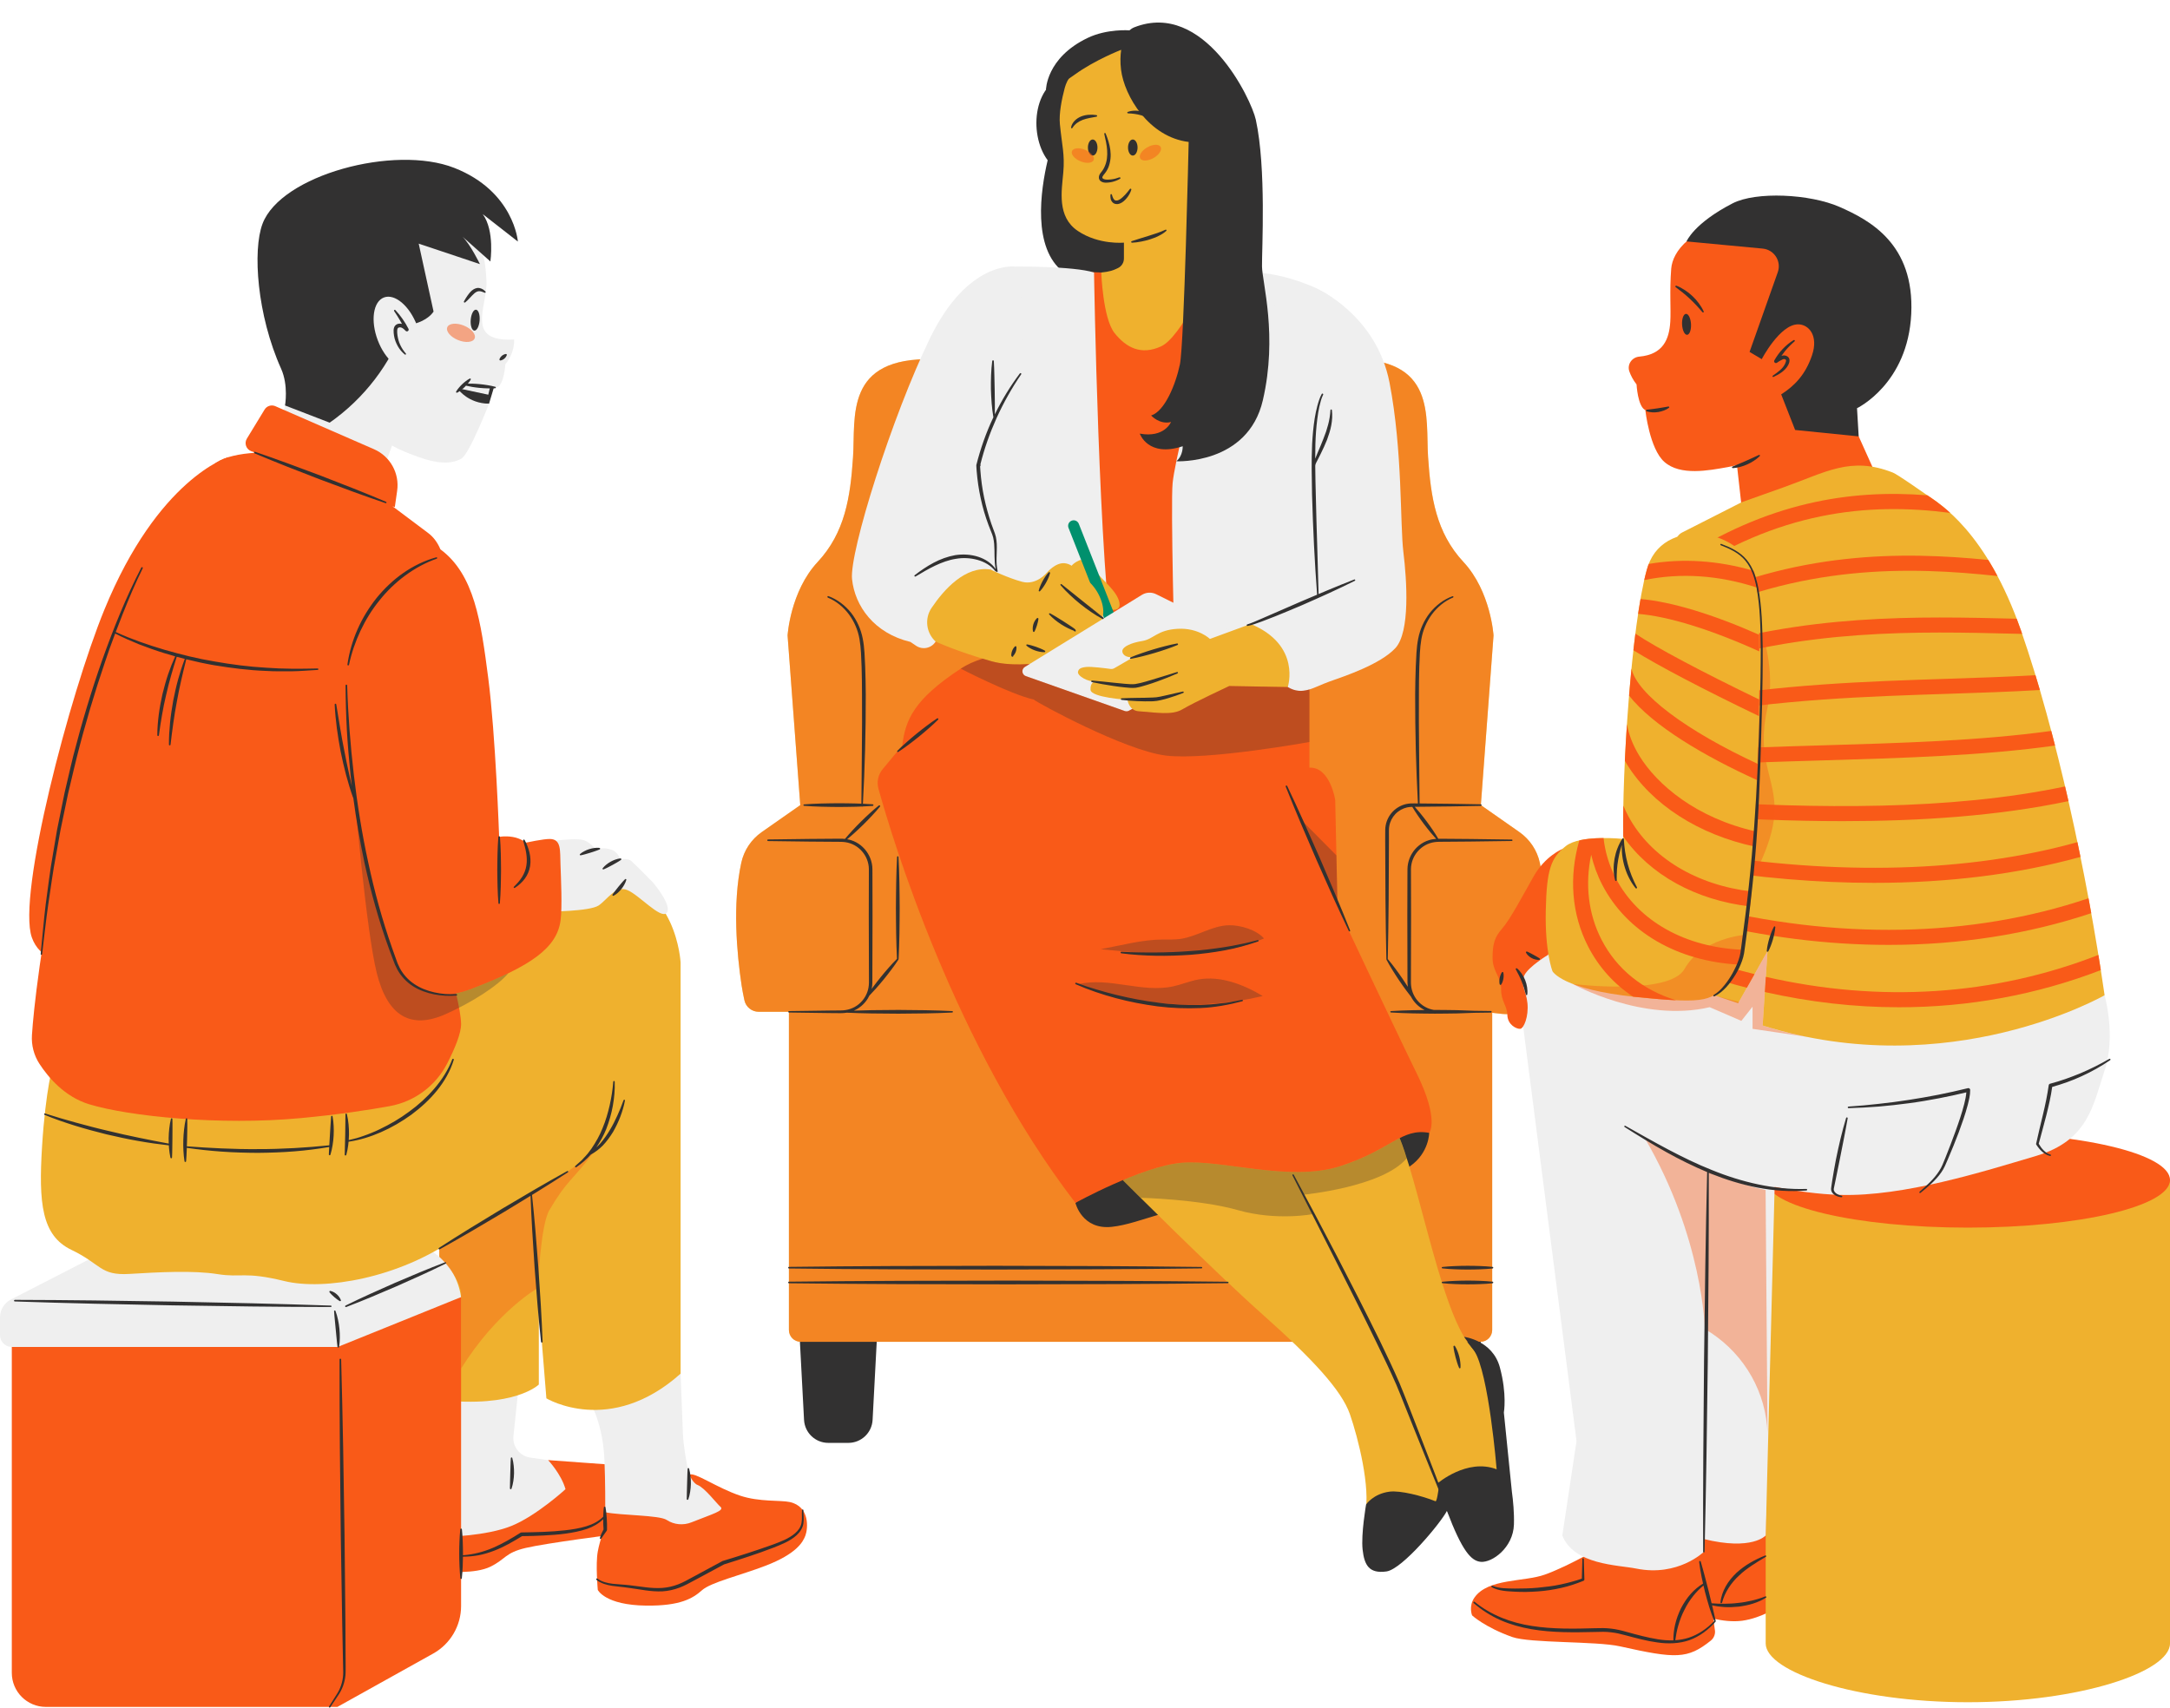 <?xml version="1.0" encoding="UTF-8" standalone="no"?><svg xmlns="http://www.w3.org/2000/svg" xmlns:xlink="http://www.w3.org/1999/xlink" fill="#000000" height="393.5" preserveAspectRatio="xMidYMid meet" version="1" viewBox="0.0 -5.2 500.0 393.5" width="500" zoomAndPan="magnify"><g><g id="change1_7"><path d="M113.808,84.077l-1.132,3.769c0,0-3.821,0.207-4.825-0.557 s-2.526-2.226-2.526-2.226l2.042-1.961L113.808,84.077z" fill="#323131"/></g><g id="change2_7"><path d="M112.988 83.704L112.511 85.755 106.212 84.411 107.021 83.309z" fill="#efefef"/></g><g id="change3_8"><path d="M52.507,100.181c0,0-16.077,4.841-28.478,35.165 c-7.968,19.485-20.129,65.741-16.692,75.489c3.51,9.953,20.463,4.684,20.463,4.684 L52.507,100.181z" fill="#f95a18"/></g><g><g><g id="change1_1"><path d="M195.476,327.303h-4.628c-2.973,0-5.427-2.327-5.584-5.296 l-0.951-17.993l8.172-8.241l9.526,8.241l-0.951,17.993 C200.903,324.976,198.45,327.303,195.476,327.303z" fill="#323131"/></g><g id="change4_1"><path d="M354.797,193.61c-0.621-2.862-2.306-5.381-4.706-7.061 l-8.883-6.218l2.924-39.09c0,0-0.616-10.157-6.925-16.929 c-6.31-6.771-7.541-14.928-8.157-24.162s2.082-23.133-18.581-22.57 c-17.296,0.471-40.547,0.979-47.668,1.132 c-7.121-0.153-30.371-0.661-47.668-1.132 c-20.663-0.563-17.965,13.336-18.581,22.57 c-0.616,9.234-1.847,17.39-8.157,24.162 c-6.31,6.772-6.925,16.929-6.925,16.929l2.924,39.09l-8.883,6.218 c-2.4,1.68-4.085,4.198-4.706,7.061c-2.068,9.536-1.024,20.943,0.069,28.243 c0.151,1.011,0.405,2.299,0.643,3.431c0.328,1.564,1.71,2.678,3.308,2.678 h6.953v73.334c0,1.5,1.216,2.717,2.717,2.717h76.134h4.343h76.134 c1.5,0,2.717-1.216,2.717-2.717v-73.104l2.287,0.258 c4.18,0.472,7.994-2.438,8.617-6.599 C355.821,214.553,356.864,203.146,354.797,193.61z" fill="#efb12e"/></g><g id="change1_2"><path d="M330.027,327.303h4.628c2.973,0,5.427-2.327,5.584-5.296 l0.951-17.993h-17.698l0.951,17.993 C324.601,324.976,327.054,327.303,330.027,327.303z" fill="#323131"/></g><g id="change3_1"><path d="M354.797,193.61c-0.621-2.862-2.306-5.381-4.706-7.061 l-8.883-6.218l2.924-39.09c0,0-0.616-10.157-6.925-16.929 c-6.31-6.771-7.541-14.928-8.157-24.162s2.082-23.133-18.581-22.57 c-17.296,0.471-40.547,0.979-47.668,1.132 c-7.121-0.153-30.371-0.661-47.668-1.132 c-20.663-0.563-17.965,13.336-18.581,22.57 c-0.616,9.234-1.847,17.39-8.157,24.162 c-6.31,6.772-6.925,16.929-6.925,16.929l2.924,39.09l-8.883,6.218 c-2.4,1.68-4.085,4.198-4.706,7.061c-2.068,9.536-1.024,20.943,0.069,28.243 c0.151,1.011,0.405,2.299,0.643,3.431c0.328,1.564,1.71,2.678,3.308,2.678 h6.953v73.334c0,1.5,1.216,2.717,2.717,2.717h76.134h4.343h76.134 c1.5,0,2.717-1.216,2.717-2.717v-73.104l2.287,0.258 c4.18,0.472,7.994-2.438,8.617-6.599 C355.821,214.553,356.864,203.146,354.797,193.61z" fill="#f95a18" opacity="0.5"/></g></g><g id="change1_8"><path d="M247.796,271.999c0,0,1.486,6.262,8.384,5.519 c6.899-0.743,14.222-5.307,26.958-5.519c12.736-0.212,37.465-5.413,41.816-8.491 c4.351-3.078,4.351-7.641,4.351-7.641s-1.274-4.033-9.021-1.167 c-7.748,2.866-18.042,7.96-27.17,7.323s-16.663-2.123-27.7,0.106 C254.377,264.357,247.796,271.999,247.796,271.999z" fill="#323131"/></g><g id="change4_6"><path d="M338.983,305.196c-7.748-8.915-12.94-44.235-18.472-52.088 l-22.113,6.794c-0.001,0-28.132-3.259-39.685,6.86c0,0,20.605,20.627,32.174,30.921 c11.568,10.295,18.245,17.506,20.156,23.025 c1.91,5.519,4.785,16.881,3.512,23.037l17.193-1.91v-3.29l16.026-1.804 C347.773,336.739,346.73,314.111,338.983,305.196z" fill="#efb12e"/></g><g id="change3_9"><path d="M326.44,242.175c-5.306-10.825-18.255-38.42-18.255-38.42 l-0.531-24.622c0,0-1.168-7.642-5.944-7.429v-6.888V153.672l-30.414-5.493 l0.013,0.007c-4.738-0.949-9.909-1.694-15.443-2.061 c0,0-23.673-4.352-34.498,2.76c-10.825,7.111-12.736,11.781-13.479,17.724 l-4.521,5.456c-1.033,1.248-1.395,2.921-0.962,4.482 c3.156,11.389,17.527,59.231,45.389,95.45c0,0,15.177-8.384,24.41-9.234 c9.234-0.849,25.047,4.564,36.722,0.743c11.675-3.821,14.009-8.809,20.377-7.642 C329.306,255.867,331.747,253.001,326.44,242.175z" fill="#f95a18"/></g><g id="change1_9"><path d="M251.074,30.736l3.019-2.285l-7.174-16.422 c-8.794,0.919-10.129,13.544-5.521,19.698 c-1.624,6.895-3.606,20.28,3.675,25.81l16.403,1.491V34.742L251.074,30.736z" fill="#323131"/></g><g id="change4_7"><path d="M249.268,10.009c-1.942,1.09-3.366,2.913-3.939,5.065 c-0.664,2.495-1.357,5.854-1.115,8.335c0.486,4.989,1.15,6.937,0.783,11.156 c-0.368,4.219-1.502,10.194,3.354,13.457c4.856,3.264,10.617,2.69,10.617,2.69 V54.38c0,0.92-0.512,1.766-1.336,2.175c-1.174,0.582-1.924,0.836-3.883,1.044 c0,0-4.213,1.711-4.134,4.099c0.08,2.388,5.254,13.85,9.592,15.84 c4.338,1.99,8.278,0,11.024-2.985s10.029-17.631,10.029-17.631l-2.64-30.831 l-19.369-21.12L249.268,10.009z" fill="#efb12e"/></g><g id="change3_10"><path d="M253.748,57.599c0,0,0.371,10.601,3.07,13.965 c2.682,3.341,6.087,5.167,10.703,3.058c4.617-2.109,11.174-16.668,11.174-16.668 h5.929l0.637,89.234l-41.1-0.692l3.768-89.104L253.748,57.599z" fill="#f95a18"/></g><g id="change2_8"><path d="M229.648,145.702c0,0-1.061-23.561-2.972-29.611 c-1.91-6.05-5.2-14.328-1.592-23.031s8.809-36.828,8.809-36.828 s13.452-0.133,18.188,1.366c0,0,1.075,68.256,4.736,89.589L229.648,145.702z" fill="#efefef"/></g><g><g id="change4_4"><path d="M248.905,123.837c1.859,0.104,2.829,1.403,3.699,2.757 c1.055,1.591,4.882,4.429,5.327,7.103 C258.926,139.681,239.414,127.739,248.905,123.837z" fill="#efb12e"/></g><g id="change5_1"><path d="M257.976,139.396l0.172,3.343c0.015,0.293-0.357,0.431-0.536,0.198 l-2.006-2.608l-9.405-23.889c-0.258-0.655,0.064-1.394,0.719-1.652v-0 c0.655-0.258,1.394,0.064,1.652,0.719L257.976,139.396z" fill="#00906d"/></g><g id="change4_5"><path d="M228.255,126.058c0,0,4.056,1.971,7.293,2.82 c3.237,0.849,5.642-2.083,5.642-2.083s1.992-2.415,4.115-2.202 s3.287,2.271,5.568,4.235c2.282,1.963,3.874,5.784,3.184,8.172 c0,0,1.638,1.647,1.8,3.073c0.162,1.426-1.746,2.075-1.746,2.075 s0.478,2.494-2.176,3.078c-2.653,0.584-15.535,4.192-23.455,1.963 c-7.92-2.229-12.895-4.537-12.895-4.537l-5.97-4.259 C209.615,138.392,218.08,122.559,228.255,126.058z" fill="#efb12e"/></g></g><g id="change2_9"><path d="M233.893,56.232c0,0-10.825-1.539-19.581,16.45 s-18.626,49.351-17.989,55.56c0.637,6.209,5.094,12.497,13.452,14.487 l1.306,0.883c1.503,1.016,3.549,0.579,4.505-0.963l0,0l0,0 c-2.182-1.996-2.599-5.291-0.949-7.745c2.846-4.23,7.781-9.792,13.619-8.848 C228.255,126.058,239.73,66.952,233.893,56.232z" fill="#efefef"/></g><g id="change2_10"><path d="M284.624,57.953c0,0-3.768,4.7-6.952,16.322 s-7.005,27.064-7.482,31.84s0.478,41.073,0.478,41.073h33.909l-1.274-85.967 C303.303,61.22,292.852,56.212,284.624,57.953z" fill="#efefef"/></g><g id="change2_11"><path d="M236.137,148.492l26.979-16.613 c0.992-0.611,2.23-0.668,3.274-0.15l20.722,10.278 c0.858,0.425,0.877,1.642,0.033,2.094l-27.028,14.479 c-0.292,0.156-0.636,0.183-0.948,0.072l-22.805-8.046 C235.429,150.277,235.293,149.012,236.137,148.492z" fill="#efefef"/></g><g id="change4_8"><path d="M288.18,138.591l-9.393,3.449c0,0-2.653-2.6-7.429-2.335 s-5.519,2.388-8.172,2.812c-2.653,0.425-4.338,1.307-4.557,2.103 s0.657,1.89,2.607,1.572l-4.489,2.596c-0.257,0.149-0.553,0.208-0.847,0.168 c-1.194-0.162-4.435-0.575-5.586-0.46c-1.421,0.142-1.775,0.5-1.922,1.077 c-0.253,0.99,2.403,2.443,3.942,2.231c0,0-1.167,0.186-1.061,1.963 c0.106,1.778,8.517,2.308,8.517,2.308s0.326,2.504,2.622,2.644 c3.859,0.235,7.596,1.016,10.064-0.47c2.468-1.486,10.76-5.358,10.76-5.358 l13.488,0.238l2.958-1.486C299.682,151.645,296.896,138.232,288.18,138.591z" fill="#efb12e"/></g><g id="change2_12"><path d="M303.303,61.22c0,0,13.85,6.05,16.875,21.81 c3.025,15.761,2.388,32.476,3.184,39.004c0.796,6.527,1.592,18.414-1.857,22.129 c-3.449,3.715-11.568,6.421-15.177,7.695c-3.608,1.274-6.156,3.343-9.605,1.274 c0,0,3.184-9.658-8.544-14.54l-4.944-69.049L303.303,61.22z" fill="#efefef"/></g><g id="change1_10"><path d="M290.784,56.199c-0.051-3.726,1.019-22.655-1.427-33.82 c-1.028-4.691-11.92-27.596-27.994-21.289c-0.432,0.17-0.814,0.426-1.155,0.727 l0.011-0.026c0,0-5.13-0.4-9.607,1.746 c-9.607,4.605-9.607,11.993-9.607,11.993s1.865-0.079,6.58-3.502 c4.715-3.423,10.749-5.751,10.749-5.751l0.002-0.004 c-0.191,1.272-0.25,2.802-0.031,4.588c0.743,6.05,6.408,15.547,15.581,16.647 c0,0-1.045,46.599-2.017,51.246c-0.972,4.647-3.504,10.831-6.634,11.793 c0,0,1.938,2.169,4.587,1.5c0,0-1.511,3.723-7.2,2.677 c0,0,1.887,5.554,9.889,2.909c0,0,0.106,2.173-1.465,3.461 c0,0,16.47,0.855,19.931-14.055C294.435,72.129,290.835,59.925,290.784,56.199z" fill="#323131"/></g><g id="change1_11"><path d="M348.36,338.543l-1.85-18.239c0,0,0.764-4.128-0.917-10.396 c-1.682-6.268-8.248-7.037-8.248-7.037l2.316,3.164 c3.394,5.16,5.188,27.359,5.188,27.359v0 c-6.836-2.647-13.688,3.294-13.688,3.294c0.115,0.341,0.227,0.668,0.339,0.997 c-0.087,0.673-0.432,3.196-0.74,3.072c-3.142-1.265-8.129-2.526-10.583-2.213 c-3.741,0.478-5.407,2.946-5.407,2.946s-1.2,6.845-0.802,10.427 c0.398,3.582,1.512,5.572,5.492,5.015c3.693-0.517,12.657-11.376,13.932-13.958 c3.511,9.288,5.6,11.541,7.797,11.741c2.627,0.239,7.484-3.275,7.643-8.608 C348.915,343.408,348.646,340.632,348.36,338.543z" fill="#323131"/></g><g id="change1_12"><ellipse cx="251.772" cy="28.797" fill="#323131" rx="1.1" ry="1.852"/></g><g id="change1_13"><ellipse cx="261.011" cy="28.797" fill="#323131" rx="1.1" ry="1.852"/></g><g id="change3_11"><path d="M267.428,28.653c0.387,0.687-0.353,1.837-1.653,2.569 s-2.667,0.769-3.054,0.083c-0.387-0.687,0.353-1.837,1.653-2.569 S267.041,27.967,267.428,28.653z M250.044,29.331 c-1.378-0.572-2.74-0.445-3.042,0.283c-0.302,0.728,0.57,1.781,1.948,2.353 c1.378,0.572,2.74,0.445,3.042-0.283 C252.294,30.956,251.422,29.903,250.044,29.331z" fill="#f95a18" opacity="0.5"/></g></g><g><g id="change3_12"><path d="M406.841,344.138l3.277,20.722c0,0-4.136,2.812-8.676,3.427 c-4.54,0.616-9.814-1.389-9.814-1.389l0.759-19.185L406.841,344.138z" fill="#f95a18"/></g><g id="change4_9"><path d="M406.841,266.721v106.805c0,6.573,20.854,13.543,46.579,13.543 S500,380.099,500,373.526V266.721H406.841z" fill="#efb12e"/></g><g id="change3_13"><ellipse cx="453.42" cy="266.721" fill="#f95a18" rx="46.58" ry="10.978"/></g><g id="change3_14"><path d="M434.387,108.94L423.3,84.329l-6.01,3.214 c0.246-0.543,0.477-1.095,0.688-1.659l1.847-4.949 c10.398-2.327,13.28-13.048,12.898-20.09 c-0.437-8.059-6.26-10.936-12.447-13.685 c-4.25-1.889-13.939-2.898-18.575-2.129 c-12.186,2.021-16.317,7.727-16.629,11.69 c-0.41,5.206-0.037,9.375-0.213,12.222c-0.248,4.01-1.612,7.541-7.147,8.04 c-1.705,0.154-2.854,1.817-2.279,3.43c0.326,0.914,0.841,1.939,1.653,2.978 c0,0,0.267,5.11,2.022,5.912c0,0,0.968,8.922,4.376,11.932 c3.677,3.274,10.239,1.986,14.593,1.21l0.08-0.014 c0.698-0.125,1.383-0.287,2.061-0.467l1.429,12.738L434.387,108.94z" fill="#f95a18"/></g><g id="change1_14"><path d="M388.604,50.434l17.548,1.652c2.653,0.25,4.364,2.928,3.475,5.44 l-6.499,18.369l2.804,1.669c0,0,4.178-8.022,8.379-8.022 c2.42,0,4.751,2.551,3.212,7.117c-1.539,4.566-4.132,7.123-7.108,9.021 l3.211,8.205l14.644,1.478l-0.385-6.495c0,0,11.726-5.578,12.495-21.738 c0.77-16.159-9.622-21.61-16.496-24.637s-19.284-3.604-24.654-0.838 C390.258,46.276,388.604,50.434,388.604,50.434z" fill="#323131"/></g><g id="change3_15"><path d="M370.227,350.508c0,0-8.128,4.933-14.245,7.142 c-4.812,1.738-13.129,0.833-16.243,5.3c-1.409,2.021-0.547,4.108-0.547,4.108 s2.886,2.706,9.213,4.973c4.129,1.479,19.335,0.927,24.865,2.162 c12.879,2.878,15.566,2.958,20.922-1.322c0.784-0.626,1.132-1.649,0.915-2.629 l-2.722-20.827L370.227,350.508z" fill="#f95a18"/></g><g id="change2_13"><path d="M484.93,224.143c0,0-38.013-3.078-54.018-8.157 c-16.005-5.079-65.406-6.387-74.246-2.002c-8.84,4.385-6.639,10.105-6.639,10.105 l13.227,102.806l-3.27,21.745c2.642,6.794,12.811,6.781,17.04,7.632 c9.641,1.939,15.568-3.862,15.568-3.862l-0.007-2.949 c11.174,2.753,14.256-0.821,14.256-0.821l2.062-80.324 c4.792,0.94,10.09,1.702,15.12,1.843c14.672,0.41,33.001-5.386,45.108-8.977 c12.107-3.591,13.133-11.696,15.8-19.699 C487.598,233.48,484.93,224.143,484.93,224.143z" fill="#efefef"/></g><g id="change3_16"><path d="M359.984,190.45c0,0-3.954,1.58-6.64,6.351 s-5.437,9.952-7.206,11.953c-1.769,2.001-2.227,3.591-2.227,6.771 s1.965,4.36,1.965,7.233s1.376,3.694,1.441,5.951 c0.066,2.257,2.096,3.232,2.948,3.181c0.852-0.051,1.989-2.873,1.682-5.899 s-1.748-4.412-0.7-6.464c1.048-2.052,5.502-4.72,5.502-4.72L359.984,190.45 z" fill="#f95a18"/></g><g id="change4_10"><path d="M401.289,110.543l9.625-3.425 c9.823-3.496,15.518-7.238,25.22-3.418c1.125,0.443,7.103,4.662,7.629,5.021 c3.155,2.155,13.979,8.516,21.982,31.6s15.082,55.506,19.186,83.823 c0,0-35.704,20.52-78.795,6.977l1.129-17.134l-6.771,12.004l-7.438-2.462 l-6.959-103.419c-0.073-1.08,0.506-2.099,1.471-2.59L401.289,110.543z" fill="#efb12e"/></g><g id="change1_15"><ellipse cx="388.604" cy="69.542" fill="#323131" rx="1.029" ry="2.418" transform="rotate(-3.119 388.605 69.542)"/></g><g id="change3_17"><path d="M387.057,127.883l-0.488-0.724l-0.2-2.966 c20.83-13.667,39.929-16.663,57.723-15.251 c1.143,0.766,3.009,1.988,5.274,4.052 C430.292,110.525,409.704,112.608,387.057,127.883z M460.251,127.544 c-0.705-1.327-1.414-2.555-2.121-3.706 c-19.85-1.974-44.366-2.131-71.064,10.696l0.251,3.736 C414.787,124.68,440.108,125.368,460.251,127.544z M464.586,140.848 c0.454,0.011,0.898,0.021,1.35,0.032c-0.064-0.186-0.127-0.375-0.191-0.56 c-0.352-1.015-0.711-1.986-1.073-2.937c-0,0-0.001,0-0.001,0 c-22.944-0.563-48.822-1.193-76.884,7.874l0.24,3.561 C415.853,139.65,441.698,140.284,464.586,140.848z M470.019,153.809 c-0.336-1.153-0.675-2.289-1.016-3.414c-6.503,0.376-13.257,0.598-20.297,0.827 c-18.335,0.596-38.944,1.27-60.174,5.106l0.234,3.477 c21.121-3.853,41.73-4.524,60.053-5.119 C456.176,154.446,463.225,154.217,470.019,153.809z M473.515,166.614 c-0.29-1.134-0.584-2.257-0.879-3.375c-16.395,2.256-34.416,2.787-53.363,3.343 c-9.759,0.286-19.802,0.596-29.974,1.139l0.233,3.458 c10.117-0.539,20.121-0.848,29.843-1.133 C438.575,169.482,456.83,168.943,473.515,166.614z M476.604,179.413 c-0.257-1.131-0.518-2.257-0.781-3.378c-26.639,5.613-57.624,5.062-85.74,3.341 l0.234,3.483c11.113,0.675,22.662,1.168,34.231,1.168 C442.399,184.027,460.278,182.858,476.604,179.413z M479.371,192.273 c-0.231-1.135-0.464-2.27-0.701-3.402c-24.999,6.954-55.048,7.786-87.785,2.429 l0.238,3.537c14.095,2.266,27.713,3.415,40.653,3.415 C448.968,198.252,464.975,196.251,479.371,192.273z M481.854,205.239 c-0.206-1.146-0.417-2.293-0.63-3.441c-26.929,9.1-58.133,9.678-89.52,1.669 l0.245,3.634c14.576,3.627,29.113,5.445,43.216,5.445 C451.518,212.546,467.283,210.101,481.854,205.239z M483.5,214.861 c-24.001,9.39-50.353,11.074-76.627,5.048l-0.231,3.501 c10.345,2.332,20.703,3.51,30.934,3.51c15.989,0,31.662-2.861,46.482-8.559 C483.878,217.2,483.691,216.032,483.5,214.861z M392.788,219.583 c3.234,1.059,6.474,2.005,9.719,2.834l1.767-3.132 c-3.918-0.975-7.833-2.118-11.737-3.435L392.788,219.583z" fill="#f95a18"/></g><g id="change4_11"><path d="M404.79,129.542c-0.949-12.672-20.845-16.423-25.034-4.426 c-0.108,0.308-0.206,0.622-0.296,0.943c-3.591,12.825-5.745,46.58-5.438,62.072 c0,0-9.798-1.077-13.235,1.642c-3.437,2.719-4.412,5.335-4.617,14.877 c-0.205,9.542,1.539,13.953,1.539,13.953s2.155,4.207,19.288,5.951 c17.134,1.744,17.031,0.718,21.443-3.386c4.412-4.104,6.002-25.496,6.464-45.348 C405.176,164.09,405.909,144.482,404.79,129.542z" fill="#efb12e"/></g><g id="change3_18"><path d="M378.856,128.477c0.197-0.867,0.398-1.68,0.604-2.417 c0.09-0.321,0.189-0.635,0.296-0.943c0.044-0.126,0.1-0.241,0.148-0.364 c7.885-1.342,16.041-0.785,24.19,1.592c0.367,0.991,0.611,2.057,0.697,3.198 c0.016,0.216,0.028,0.442,0.044,0.659 C396.049,127.349,387.259,126.737,378.856,128.477z M405.309,141.072 c-10.718-4.745-20.184-7.611-27.315-8.235c-0.19,1.09-0.375,2.235-0.554,3.428 c7.019,0.568,16.87,3.636,27.929,8.643 C405.357,143.623,405.337,142.344,405.309,141.072z M376.36,144.647 c5.677,3.542,16.146,9.032,28.925,15.173c0.023-1.254,0.042-2.53,0.059-3.817 c-13.211-6.381-23.698-11.951-28.531-15.179 C376.656,142.066,376.505,143.344,376.36,144.647z M375.917,148.884 c-0.2,2.039-0.385,4.118-0.556,6.212c5.408,6.897,17.308,13.958,29.573,19.507 c0.029-1.193,0.061-2.441,0.096-3.764 C388.594,163.234,377.185,154.71,375.917,148.884z M377.725,168.962 c-1.502-2.455-2.46-4.942-2.852-7.285c-0.19,2.864-0.351,5.7-0.482,8.447 c0.124,0.215,0.245,0.43,0.377,0.645c5.758,9.413,16.639,16.376,29.595,19.134 c0.065-1.162,0.124-2.334,0.179-3.512 C390.861,183.324,381.797,175.62,377.725,168.962z M375.217,182.934 c-0.444-0.821-0.835-1.65-1.177-2.483c-0.049,2.612-0.059,5.003-0.027,7.092 c6.107,8.818,16.683,14.685,29.222,16.141c0.129-1.116,0.25-2.264,0.363-3.441 C390.839,198.753,380.33,192.389,375.217,182.934z M372.281,197.149 c-1.533-2.954-2.454-6.073-2.799-9.227c-0.58,0.003-1.185,0.017-1.8,0.05 c-0.554,0.03-1.115,0.074-1.669,0.136c-0.725,0.082-1.438,0.196-2.111,0.349 c-2.42,8.345-1.817,16.998,2.031,24.471c2.459,4.775,5.985,8.656,10.349,11.547 c0.239,0.026,0.471,0.053,0.716,0.078c3.856,0.393,6.834,0.644,9.192,0.752 c-7.663-2.363-13.664-7.145-17.176-13.964c-3.073-5.968-3.82-12.804-2.382-19.559 c0.559,2.374,1.405,4.711,2.574,6.962c5.62,10.827,17.289,17.582,31.452,18.347 c0.343-1.007,0.66-2.158,0.954-3.425 C388.341,213.172,377.424,207.059,372.281,197.149z" fill="#f95a18"/></g></g><g><g id="change2_1"><path d="M119.581,313.594l-1.275,12.13 c-0.256,2.435,1.463,4.634,3.887,4.975l4.695,0.659l6.156,4.976 c0,0-3.617,7.618-9.311,10.696s-21.084,3.924-21.084,3.924l2.078-35.55 L119.581,313.594z" fill="#efefef"/></g><g id="change3_3"><path d="M126.296,331.275c0,0,3.029,3.212,4.004,6.701 c0,0-6.643,6.105-12.453,8.464c-5.81,2.36-15.08,2.509-15.08,2.509 l0.242,8.008c0,0,6.464,0.616,10.003-1.129c3.54-1.744,3.334-3.181,8.105-4.309 c4.771-1.129,20.468-3.129,20.468-3.129v-16.005L126.296,331.275z" fill="#f95a18"/></g><g id="change2_2"><path d="M134.865,316.174c0,0,4.001,4.925,4.412,15.185 c0.41,10.26,0,20.007,0,20.007l20.622-1.231l12.928-7.908l-14.01-7.566 c-0.642-2.338-1.369-7.017-1.462-9.44l-0.535-13.867L134.865,316.174z" fill="#efefef"/></g><g id="change4_2"><path d="M124.153,313.858c0,0-5.498,5.497-22.94,3.547v-41.655l22.94-15.449 V313.858z" fill="#efb12e"/></g><g id="change3_4"><path d="M76.231,295.994l-73.512,9.202v75.102l0,0 c0,4.335,3.514,7.849,7.849,7.849h59.327c0,0,0.001,0,0.001,0h7.848 l22.056-12.288c3.976-2.215,6.441-6.41,6.441-10.962l0-71.191L76.231,295.994z" fill="#f95a18"/></g><g id="change2_3"><path d="M2.719,305.196H2.719C1.217,305.196,0,303.978,0,302.477v-4.083 c0-1.745,0.976-3.343,2.528-4.14l26.25-13.476h65.252 c0,0,10.57,2.001,12.21,12.927l-28.421,11.491H2.719z" fill="#efefef"/></g><g id="change4_3"><path d="M12.26,239.943c0,0-1.744,5.848-2.565,18.981 c-0.821,13.133-0.103,20.622,6.771,23.905s6.566,5.951,13.338,5.54 s14.774-0.84,20.314,0.042s6.156-0.657,15.39,1.6 c9.234,2.257,26.47-0.718,39.398-9.849l17.479-6.485l3.51,43.365 c0,0,14.638,8.851,30.926-5.69v-94.749c0,0-0.951-18.269-16.481-19.445 C124.811,195.98,12.26,239.943,12.26,239.943z" fill="#efb12e"/></g><g id="change2_4"><path d="M126.006,204.881c0,0,9.904-0.023,11.943-1.427 c2.039-1.405,3.89-4.631,6.571-3.553c2.681,1.078,7.588,6.659,9.025,5.336 c1.62-1.491-3.027-6.999-3.027-6.999s-2.856-2.954-4.972-4.953 c-0.917-0.866-2.624-0.382-2.624-0.382s-0.395-1.696-1.999-2.282 c-1.756-0.641-3.708-0.164-3.708-0.164s-1.223-1.529-2.624-2.021 c-2.389-0.84-12.204,0.872-12.204,0.872L126.006,204.881z" fill="#efefef"/></g><g id="change2_5"><path d="M118.456,73.033c-11.485,0.68-6.084-7.752-6.366-13.448 c-0.424-8.588-1.814-13.713-17.422-15.509c-4.194-0.483-12.873,0.089-16.709,1.748 c-5.584,2.416-10.842,4.948-11.306,12.186 c-0.406,6.324,2.088,15.983,11.41,18.166l0.688,4.45 c0.279,1.815,0.775,3.564,1.446,5.228l-12.375-3.712l-6.192,18.072l24.272,9.519 l4.426-12.253c0.909,0.519,1.856,0.981,2.842,1.379 c0.023,0.01,0.046,0.019,0.068,0.027c3.689,1.479,9.226,3.812,13.06,1.604 c1.874-1.069,6.378-12.645,6.378-12.645l-0.13-0.014 c-4.582-0.097-6.827-3.148-6.827-3.148s1.262-0.416,0.954-1.099l7.9,0.471 c1.584-0.705,1.87-5.294,1.87-5.294 C118.768,75.844,118.456,73.033,118.456,73.033z" fill="#efefef"/></g><g id="change1_4"><path d="M119.327,50.466c0,0-0.865-11.567-14.657-16.978 s-39.965,1.653-44.189,12.898c-2.294,6.108-1.277,20.982,4.29,33.382 c1.732,3.859,0.904,8.469,0.904,8.469l10.284,3.966 c7.959-5.571,13.999-13.467,17.295-22.606l1.045-2.899l1.178,2.717 c0,0,3.003-0.705,4.422-2.812l-3.425-15.656l14.106,4.717 c0,0-2.146-4.461-4.008-6.323l6.417,5.712c0,0,1.053-7.05-1.76-10.909 L119.327,50.466z" fill="#323131"/></g><g id="change2_6"><ellipse cx="91.561" cy="71.499" fill="#efefef" rx="4.833" ry="8.716" transform="rotate(-20.796 91.561 71.499)"/></g><g id="change3_5"><path d="M129.145,194.024c-0.113-3.286,0.195-5.811-2.404-5.887 c-1.444-0.043-5.588,0.851-5.588,0.851s-1.126-1.01-3.024-1.318 c-1.898-0.308-3.117,0-3.117,0s-0.821-23.546-2.514-36.627 c-1.688-13.045-3.184-23.837-11.019-29.652 c-0.631-1.499-1.565-2.836-2.889-3.809c0,0-5.087-3.837-8.168-6.129l0.55,0.214 l0.539-3.778c0.575-4.028-1.61-7.945-5.34-9.572l-22.791-9.94 c-0.896-0.356-1.918-0.014-2.419,0.809l-4.082,6.699 c-0.64,1.051-0.176,2.425,0.971,2.872l0.988,0.385 c-3.546,0.191-7.135,0.973-8.91,2.203 c-5.958,4.128-12.833,13.227-17.202,24.331 c-1.946,4.945-9.796,16.287-17.798,57.839 c-5.705,29.622-7.187,43.993-7.567,49.803c-0.154,2.346,0.45,4.675,1.733,6.644 c2.046,3.141,5.815,7.6,11.477,9.318c9.131,2.77,30.061,4.925,48.734,3.181 c8.695-0.812,15.611-1.869,20.519-2.767c5.694-1.041,10.57-4.666,13.21-9.817 c1.719-3.354,3.253-6.979,3.207-9.167c-0.033-1.591-0.519-4.204-1.158-7.006 c1.068-0.193,2.115-0.485,3.11-0.862c14.192-5.376,20.081-9.594,20.962-15.874 C129.582,203.919,129.253,197.134,129.145,194.024z" fill="#f95a18"/></g><g id="change3_6"><path d="M139.451,343.291l-0.046,3.509c0,0-1.128,2.615-1.667,5.539 s0,8.849,0,8.849s1.662,3.508,11.158,3.617c7.926,0.091,10.773-1.693,12.85-3.54 c2.078-1.847,8.877-3.431,14.642-5.648c7.151-2.749,8.625-5.447,9.196-6.976 c0.571-1.529,1.107-6.674-3.628-7.71c-2.084-0.456-6.999,0.011-11.371-1.451 c-5.564-1.861-10.611-5.604-11.767-4.821v0c0,0,0.89,1.959,1.899,2.338 c1.64,0.615,4.439,4.309,5.271,5.019c1.059,0.904-1.721,1.623-6.643,3.59 c-1.892,0.756-4.038,0.575-5.738-0.548 C151.916,343.941,143.127,344.042,139.451,343.291z" fill="#f95a18"/></g><g id="change1_5"><ellipse cx="109.485" cy="68.577" fill="#323131" rx="2.418" ry="1.029" transform="rotate(-85.493 109.485 68.577)"/></g><g id="change3_7"><ellipse cx="106.212" cy="71.499" fill="#f95a18" opacity="0.5" rx="1.799" ry="3.404" transform="rotate(-67.781 106.212 71.499)"/></g></g><g><g id="change1_3"><path d="M102.649,228.515c-8.11,3.592-13.364,0.365-15.834-9.483 c-2.47-9.848-5.146-41.345-5.146-41.345l2.973,17.015l4.109,15.145 c0,0,2.032,7.074,3.309,8.916c3.996,5.763,10.785,6.105,16.133,4.079 c3.459-1.31,6.416-2.551,8.936-3.771 C114.704,222.002,108.598,225.881,102.649,228.515z M308.168,202.937l-0.237-11.013 l-8.152-8.223L308.168,202.937z M301.711,165.79v-0.975v-11.143 c-1.604,0.486-3.171,0.549-4.988-0.542l-13.488-0.238 c0,0-8.293,3.872-10.76,5.358c-2.468,1.486-6.205,0.704-10.064,0.47 c-0.642-0.039-1.125-0.266-1.495-0.568l-0.8,0.429 c-0.292,0.157-0.636,0.183-0.948,0.073l-22.805-8.046 c-0.934-0.33-1.069-1.595-0.226-2.114l1.101-0.678 c-3.096,0.203-6.188,0.097-8.758-0.626c-0.714-0.201-1.396-0.402-2.061-0.603 c-1.858,0.583-3.576,1.333-5.05,2.301c0,0,11.39,5.901,16.82,7.122 c0.946,0.813,21.025,11.757,30.452,12.91 C278.07,170.071,301.711,165.79,301.711,165.79z M267.907,211.307 c-4.796,0.024-9.584,1.364-14.301,2.23c12.651,1.285,25.932,2.482,37.642-2.475 c-1.739-1.988-5.448-3.099-8.089-3.045c-3.901,0.08-7.354,2.623-11.219,3.158 C270.606,211.36,269.253,211.3,267.907,211.307z M322.503,257.073 c-3.114,1.568-6.746,4.201-13.575,6.436c-11.674,3.821-27.488-1.592-36.722-0.743 c-3.961,0.364-9.013,2.115-13.494,3.996l4.089,4.066 c0,0,13.443,0.295,22.46,2.849c9.017,2.554,17.372,0.885,17.372,0.885 l-2.314-4.447c0,0,18.297-1.751,23.822-8.414l-1.632-4.626 C322.51,257.074,322.504,257.073,322.503,257.073z M290.956,224.329 c-4.401-2.647-9.771-4.737-14.859-3.809c-1.943,0.354-3.776,1.136-5.702,1.566 c-7.234,1.616-14.818-2.214-22.02-0.469 C261.91,226.705,277.091,227.672,290.956,224.329z" fill="#323131" opacity="0.3"/></g><g id="change3_2"><path d="M408.899,180.783c-0.248-7.547-4.206-11.529-1.635-22.934 c1.919-8.512-1.331-17.52-1.331-17.52s-1.339,47.855-2.428,57.332 C403.504,197.661,409.147,188.33,408.899,180.783z M101.213,282.541v1.876 c0,0,4.542,4.185,5.028,8.467v17.302c8.262-13.26,17.707-18.584,17.707-18.584 s0.542-14.385,2.633-17.925c4.286-7.255,5.073-6.463,10.495-13.711 C126.558,268.983,112.826,274.792,101.213,282.541z M393.942,226.903l7.293,3.157 l2.579-3.273v5.105l12.729,1.868c-3.168-0.556-6.295-1.326-9.36-2.304 l-1.05-0.335l1.129-17.134l-6.598,11.697l-5.346-1.405 c0,0,5.454-3.827,6.695-14.041c0,0-9.863,0.72-13.869,7.845 c-3.498,6.224-25.745,3.47-25.745,3.47S378.509,230.527,393.942,226.903z M378.978,257.073c13.446,22.992,13.837,43.988,13.837,43.988h0 c8.091,4.716,13.487,13.027,14.338,22.353c0.127,1.387,0.111,2.093,0.111,2.093 l-0.444-56.474C393.567,266.241,378.978,257.073,378.978,257.073z" fill="#f95a18" opacity="0.4"/></g></g><g fill="#323131" id="change1_6"><path d="M106.272,84.676c-0.288,0.221-0.581,0.436-0.914,0.609 c-0.094,0.049-0.21,0.012-0.258-0.081c-0.031-0.06-0.027-0.129,0.004-0.184 c0.187-0.326,0.413-0.61,0.646-0.889c0.228-0.283,0.485-0.536,0.741-0.789 c0.266-0.244,0.531-0.488,0.825-0.702c0.29-0.219,0.586-0.431,0.921-0.602 c0.085-0.043,0.188-0.01,0.231,0.075c0.027,0.053,0.023,0.114-0.003,0.162 c-0.185,0.328-0.409,0.615-0.639,0.896c-0.01,0.012-0.022,0.022-0.031,0.034 c0.351-0.005,0.702-0.002,1.052,0.008c0.595,0.012,1.185,0.065,1.776,0.117 c0.589,0.066,1.179,0.131,1.764,0.237c0.586,0.101,1.171,0.209,1.751,0.375 c0.089,0.025,0.14,0.118,0.115,0.207c-0.02,0.069-0.08,0.115-0.147,0.121 c-0.601,0.051-1.196,0.045-1.79,0.03c-0.595-0.009-1.186-0.058-1.777-0.108 c-0.59-0.062-1.179-0.125-1.765-0.228c-0.474-0.079-0.946-0.171-1.416-0.286 c-0.091,0.094-0.174,0.195-0.266,0.288 C106.827,84.213,106.564,84.46,106.272,84.676z M91.468,69.519 c-0.266,0.125-0.501,0.369-0.616,0.631c-0.121,0.262-0.152,0.519-0.162,0.751 c-0.008,0.459,0.032,0.867,0.104,1.296c0.131,0.848,0.456,1.652,0.869,2.389 c0.413,0.739,0.978,1.387,1.621,1.914c0.062,0.049,0.155,0.049,0.216-0.006 c0.067-0.061,0.072-0.166,0.011-0.233c-0.525-0.599-0.958-1.261-1.285-1.968 c-0.338-0.703-0.531-1.461-0.646-2.218c-0.102-0.733-0.144-1.683,0.261-1.777 c0.209-0.095,0.526-0.088,0.792,0.057c0.284,0.143,0.552,0.4,0.833,0.687 c0.12,0.123,0.313,0.163,0.476,0.083c0.202-0.1,0.284-0.345,0.183-0.547 c-0.394-0.792-0.865-1.544-1.366-2.271c-0.497-0.729-1.059-1.413-1.659-2.055 c-0.061-0.065-0.162-0.078-0.239-0.026c-0.084,0.057-0.106,0.172-0.049,0.256 c0.487,0.717,0.939,1.45,1.379,2.187c0.151,0.257,0.29,0.519,0.431,0.78 C92.258,69.345,91.853,69.339,91.468,69.519z M107.179,64.496 c0.409-0.325,0.76-0.702,1.103-1.067c0.348-0.359,0.666-0.734,1.012-1.019 c0.342-0.292,0.685-0.491,1.076-0.505c0.397-0.018,0.843,0.153,1.301,0.351 l0.008,0.003c0.059,0.025,0.13,0.016,0.18-0.031 c0.068-0.063,0.072-0.168,0.01-0.236c-0.358-0.388-0.832-0.732-1.455-0.823 c-0.639-0.106-1.256,0.226-1.676,0.577c-0.427,0.37-0.756,0.783-1.044,1.21 c-0.29,0.426-0.556,0.852-0.795,1.304c-0.034,0.064-0.03,0.146,0.018,0.206 C106.98,64.547,107.098,64.561,107.179,64.496z M115.321,77.863 c0.19-0.021,0.343-0.086,0.49-0.158c0.151-0.067,0.276-0.165,0.401-0.264 c0.117-0.108,0.233-0.217,0.324-0.356c0.094-0.135,0.183-0.277,0.235-0.462 c0.006-0.023,0.009-0.048,0.006-0.073c-0.011-0.11-0.108-0.19-0.218-0.179 c-0.192,0.019-0.347,0.081-0.496,0.15c-0.153,0.065-0.28,0.161-0.407,0.256 c-0.119,0.106-0.237,0.212-0.33,0.349c-0.096,0.133-0.187,0.272-0.241,0.455 c-0.008,0.027-0.011,0.057-0.008,0.087 C115.09,77.789,115.2,77.876,115.321,77.863z M88.844,110.751 c0.081,0.027,0.171-0.012,0.205-0.092c0.035-0.084-0.004-0.18-0.088-0.216 c-2.482-1.049-4.973-2.074-7.476-3.067l-7.526-2.937l-7.568-2.825 c-2.528-0.928-5.068-1.824-7.618-2.695c-0.091-0.031-0.191,0.013-0.229,0.103 c-0.039,0.094,0.004,0.202,0.098,0.241c2.483,1.047,4.975,2.068,7.48,3.058 l7.529,2.928l7.572,2.816C83.752,108.989,86.294,109.882,88.844,110.751z M105.157,223.893l-0.01,0.001c-1.682,0.106-3.399-0.036-5.046-0.403 c-1.647-0.366-3.245-0.979-4.629-1.913c-1.39-0.922-2.536-2.178-3.324-3.638 l-0.529-1.127c-0.155-0.393-0.291-0.802-0.437-1.202l-0.862-2.413 c-2.258-6.448-4.072-13.051-5.491-19.738 c-1.459-6.679-2.52-13.444-3.316-20.238c-0.785-6.799-1.32-13.614-1.522-20.476 c-0.003-0.099-0.084-0.179-0.184-0.178c-0.101,0.001-0.183,0.083-0.183,0.184 l0,0.018c0.015,3.41,0.116,6.855,0.299,10.277 c0.189,3.426,0.491,6.845,0.839,10.259c0.093,0.884,0.209,1.765,0.314,2.647 l-0.637-2.797c-0.386-1.771-0.775-3.541-1.101-5.323 c-0.368-1.774-0.672-3.561-0.981-5.347l-0.882-5.373 c-0.015-0.091-0.096-0.159-0.19-0.154c-0.102,0.005-0.18,0.091-0.175,0.193 c0.086,1.822,0.269,3.637,0.5,5.447c0.231,1.809,0.547,3.607,0.878,5.401 c0.374,1.786,0.763,3.569,1.236,5.33c0.473,1.762,0.993,3.51,1.608,5.228 c0.012,0.035,0.038,0.06,0.068,0.08c0.668,5.031,1.528,10.038,2.583,15.004 c1.471,6.708,3.292,13.348,5.645,19.805l0.902,2.414 c0.153,0.402,0.293,0.805,0.458,1.206l0.579,1.191 c0.861,1.542,2.104,2.868,3.586,3.812c1.483,0.947,3.156,1.537,4.857,1.87 c1.705,0.333,3.44,0.434,5.174,0.282c0.089-0.008,0.155-0.085,0.15-0.174 C105.326,223.956,105.248,223.888,105.157,223.893z M114.848,202.964 c0.007,0.079,0.069,0.144,0.15,0.151c0.091,0.008,0.171-0.06,0.179-0.151 c0.109-1.275,0.16-2.549,0.203-3.824c0.044-1.275,0.042-2.549,0.065-3.824 c-0.02-1.275-0.015-2.549-0.055-3.824c-0.04-1.275-0.088-2.549-0.194-3.824 c-0.007-0.088-0.077-0.161-0.169-0.169c-0.102-0.008-0.191,0.067-0.199,0.169 c-0.106,1.275-0.154,2.549-0.194,3.824c-0.041,1.275-0.035,2.549-0.055,3.824 c0.023,1.275,0.021,2.549,0.065,3.824 C114.688,200.415,114.739,201.69,114.848,202.964z M118.612,199.415 c0.865-0.553,1.659-1.248,2.291-2.099c0.64-0.844,1.066-1.866,1.239-2.923 c0.166-1.059,0.095-2.138-0.153-3.151c-0.243-1.016-0.627-1.978-1.108-2.878 c-0.041-0.075-0.13-0.115-0.216-0.09c-0.098,0.029-0.154,0.132-0.124,0.23 c0.281,0.967,0.556,1.921,0.707,2.885c0.145,0.962,0.195,1.929,0.039,2.865 c-0.14,0.938-0.492,1.832-0.995,2.65c-0.506,0.819-1.172,1.543-1.881,2.25 l-0.005,0.005c-0.054,0.054-0.065,0.139-0.023,0.206 C118.433,199.442,118.535,199.464,118.612,199.415z M141.812,200.011 c-0.229,0.303-0.464,0.604-0.674,0.941c-0.034,0.055-0.04,0.128-0.008,0.19 c0.049,0.093,0.164,0.129,0.257,0.081c0.36-0.188,0.676-0.433,0.976-0.695 c0.305-0.258,0.57-0.556,0.824-0.863c0.244-0.314,0.476-0.639,0.661-0.993 c0.19-0.35,0.36-0.712,0.464-1.105c0.014-0.056,0.001-0.118-0.042-0.163 c-0.066-0.068-0.174-0.07-0.241-0.004c-0.288,0.275-0.535,0.567-0.786,0.853 c-0.255,0.283-0.487,0.58-0.73,0.868 C142.28,199.417,142.037,199.704,141.812,200.011z M158.359,340.426 c0.097,0.035,0.204-0.016,0.239-0.113c0.203-0.568,0.328-1.156,0.424-1.747 c0.101-0.592,0.141-1.191,0.161-1.789c0.007-0.599-0.007-1.198-0.08-1.793 c-0.067-0.595-0.162-1.186-0.332-1.765c-0.019-0.065-0.077-0.114-0.148-0.12 c-0.092-0.007-0.173,0.062-0.18,0.154c-0.048,0.594-0.057,1.178-0.077,1.761 l-0.051,1.741l-0.047,1.739c-0.014,0.581-0.041,1.163-0.034,1.757 C158.236,340.328,158.284,340.399,158.359,340.426z M117.619,337.98 c0.097,0.035,0.204-0.016,0.239-0.113c0.203-0.568,0.328-1.156,0.424-1.747 c0.101-0.591,0.141-1.19,0.161-1.789c0.007-0.599-0.007-1.198-0.08-1.793 c-0.067-0.595-0.162-1.186-0.332-1.765c-0.019-0.064-0.077-0.114-0.148-0.12 c-0.092-0.007-0.173,0.062-0.18,0.154c-0.048,0.594-0.057,1.178-0.077,1.761 l-0.051,1.741l-0.047,1.739c-0.015,0.581-0.041,1.163-0.034,1.757 C117.496,337.881,117.543,337.953,117.619,337.98z M139.065,195.149 c0.371-0.145,0.71-0.321,1.051-0.491c0.343-0.165,0.671-0.352,1.005-0.526 c0.328-0.186,0.662-0.359,0.986-0.558c0.327-0.194,0.659-0.383,0.98-0.615 c0.053-0.038,0.086-0.103,0.079-0.173c-0.01-0.105-0.102-0.182-0.207-0.172 c-0.405,0.037-0.79,0.144-1.167,0.272c-0.38,0.124-0.739,0.298-1.09,0.486 c-0.345,0.199-0.683,0.411-0.989,0.668c-0.309,0.252-0.603,0.523-0.849,0.846 c-0.034,0.046-0.045,0.109-0.023,0.167 C138.878,195.141,138.977,195.184,139.065,195.149z M133.787,191.905 c0.392-0.07,0.759-0.176,1.127-0.275c0.369-0.095,0.726-0.213,1.088-0.319 c0.358-0.118,0.719-0.222,1.077-0.353c0.359-0.126,0.721-0.246,1.082-0.41 c0.059-0.027,0.104-0.084,0.112-0.154c0.011-0.105-0.065-0.198-0.169-0.21 c-0.404-0.043-0.803-0.014-1.198,0.038c-0.397,0.047-0.783,0.148-1.164,0.263 c-0.377,0.127-0.75,0.269-1.1,0.461c-0.352,0.187-0.694,0.394-0.998,0.663 c-0.043,0.038-0.066,0.098-0.055,0.159 C133.606,191.861,133.695,191.922,133.787,191.905z M82.375,139.847 c-1.14,2.582-1.925,5.315-2.325,8.096c-0.013,0.095,0.049,0.186,0.144,0.206 c0.099,0.021,0.197-0.043,0.218-0.142c0.579-2.716,1.478-5.35,2.651-7.847 c1.18-2.493,2.627-4.862,4.369-6.996c1.708-2.16,3.71-4.084,5.922-5.724 c2.216-1.633,4.66-2.977,7.278-3.897c0.081-0.029,0.128-0.115,0.105-0.199 c-0.024-0.088-0.115-0.139-0.203-0.115c-2.714,0.747-5.291,1.996-7.609,3.613 c-2.324,1.612-4.381,3.593-6.169,5.78 C85.001,134.836,83.508,137.262,82.375,139.847z M73.196,148.846l-0.009,0 c-3.974,0.093-7.946,0.125-11.903-0.179c-3.96-0.226-7.898-0.738-11.8-1.426 c-3.913-0.642-7.767-1.603-11.574-2.702c-3.798-1.122-7.569-2.413-11.167-4.062 l-0.009-0.004c-0.023-0.011-0.047-0.003-0.072-0.004 c0.519-1.388,1.057-2.768,1.602-4.146c1.424-3.57,2.917-7.124,4.623-10.562 l0.003-0.007c0.044-0.089,0.009-0.199-0.08-0.245 c-0.09-0.047-0.201-0.011-0.248,0.079c-3.553,6.864-6.422,14.04-9.008,21.308 c-2.567,7.276-4.765,14.679-6.688,22.151c-0.47,1.871-0.885,3.754-1.33,5.631 l-0.657,2.817l-0.576,2.835l-1.15,5.67l-0.966,5.704 c-0.692,3.795-1.113,7.632-1.653,11.449c-0.467,3.827-0.772,7.672-1.165,11.505 c-0.009,0.089,0.054,0.169,0.143,0.18c0.09,0.011,0.172-0.052,0.184-0.143 l0.001-0.007c0.479-3.821,0.868-7.651,1.419-11.459 c0.593-3.802,1.057-7.624,1.797-11.401l1.014-5.68l1.173-5.649l0.587-2.824 l0.668-2.806c0.452-1.869,0.875-3.746,1.351-5.608 c1.879-7.459,4.079-14.835,6.562-22.114l0.935-2.729l0.995-2.707 c0.112-0.313,0.234-0.623,0.35-0.935c0.01,0.009,0.012,0.023,0.025,0.029 c1.78,0.929,3.611,1.718,5.462,2.475c1.864,0.717,3.746,1.392,5.655,1.984 c0.888,0.276,1.782,0.537,2.677,0.788c-0.606,1.329-1.139,2.69-1.61,4.074 c-0.515,1.512-0.934,3.057-1.318,4.608c-0.343,1.561-0.652,3.132-0.854,4.718 c-0.202,1.585-0.334,3.18-0.34,4.778c-0,0.091,0.067,0.171,0.159,0.183 c0.101,0.014,0.194-0.057,0.207-0.158c0.216-1.571,0.442-3.135,0.72-4.689 c0.279-1.554,0.574-3.104,0.951-4.636c0.335-1.542,0.751-3.065,1.178-4.586 c0.394-1.403,0.828-2.796,1.264-4.193c0.617,0.17,1.237,0.327,1.857,0.485 c-0.584,1.522-1.08,3.077-1.518,4.649c-0.456,1.638-0.818,3.301-1.153,4.969 c-0.292,1.676-0.558,3.357-0.724,5.05c-0.166,1.692-0.27,3.391-0.26,5.091 c0.001,0.092,0.069,0.171,0.163,0.182c0.101,0.012,0.193-0.06,0.205-0.161 c0.2-1.679,0.399-3.353,0.643-5.02c0.244-1.666,0.497-3.331,0.825-4.982 c0.286-1.659,0.648-3.304,1.016-4.948c0.355-1.584,0.749-3.159,1.142-4.74 c2.121,0.531,4.259,0.996,6.414,1.371c3.942,0.648,7.914,1.168,11.909,1.308 c1.994,0.13,3.993,0.093,5.989,0.089c1.996-0.024,3.987-0.217,5.976-0.317 c0.089-0.004,0.158-0.079,0.156-0.168 C73.362,148.916,73.287,148.844,73.196,148.846z M304.075,192.469l-3.682-8.303 c-1.241-2.762-2.512-5.51-3.809-8.248c-0.041-0.087-0.144-0.128-0.234-0.092 c-0.094,0.038-0.14,0.145-0.103,0.239c1.124,2.813,2.273,5.614,3.453,8.403 l3.58,8.348l3.691,8.299c1.244,2.761,2.518,5.508,3.818,8.244 c0.037,0.078,0.129,0.115,0.21,0.082c0.085-0.034,0.126-0.129,0.092-0.214 c-1.121-2.814-2.267-5.617-3.444-8.407L304.075,192.469z M206.967,168.083 c0.834-0.538,1.632-1.12,2.425-1.708c0.796-0.584,1.567-1.2,2.337-1.816 c0.762-0.626,1.525-1.252,2.262-1.909c0.74-0.653,1.475-1.313,2.174-2.017 c0.06-0.06,0.072-0.157,0.024-0.231c-0.056-0.086-0.17-0.11-0.256-0.054 c-0.832,0.54-1.628,1.125-2.419,1.716c-0.794,0.587-1.563,1.205-2.331,1.823 c-0.76,0.628-1.521,1.257-2.255,1.917c-0.738,0.656-1.471,1.318-2.168,2.024 c-0.053,0.054-0.064,0.14-0.021,0.206 C206.788,168.111,206.89,168.133,206.967,168.083z M286.193,225.207l-0.011,0.002 l-2.392,0.45c-0.399,0.069-0.793,0.163-1.195,0.212l-1.209,0.128 c-0.806,0.08-1.605,0.214-2.413,0.255l-2.425,0.109 c-3.232,0.043-6.476-0.052-9.685-0.508c-3.215-0.388-6.402-1-9.554-1.765 c-1.575-0.385-3.143-0.807-4.694-1.283c-1.559-0.45-3.105-0.963-4.617-1.536 l-0.007-0.003c-0.091-0.034-0.193,0.008-0.233,0.098 c-0.041,0.093,0.001,0.201,0.094,0.242c3.002,1.321,6.108,2.36,9.269,3.213 c3.162,0.851,6.387,1.46,9.636,1.893c3.253,0.415,6.545,0.516,9.82,0.384 c3.283-0.134,6.529-0.73,9.688-1.571c0.082-0.022,0.135-0.104,0.119-0.189 C286.368,225.249,286.282,225.19,286.193,225.207z M289.798,211.441l-0.008,0.002 c-1.286,0.306-2.549,0.681-3.85,0.908c-1.284,0.293-2.583,0.516-3.883,0.724 c-2.604,0.39-5.217,0.737-7.849,0.891c-2.626,0.212-5.263,0.299-7.9,0.327 c-1.319,0.012-2.638,0.007-3.958-0.028c-1.319-0.015-2.642-0.059-3.955-0.143 c-0.096-0.006-0.186,0.063-0.198,0.16c-0.013,0.101,0.058,0.193,0.159,0.206 c2.64,0.342,5.291,0.51,7.948,0.561c2.657,0.053,5.315-0.045,7.969-0.218 c2.652-0.201,5.294-0.548,7.91-1.029c2.619-0.476,5.19-1.194,7.707-2.044 c0.079-0.027,0.127-0.111,0.107-0.194 C289.975,211.475,289.886,211.42,289.798,211.441z M312.045,128.337 c-2.083,0.804-4.145,1.656-6.206,2.511l-2.018,0.854l-0.319-11.241 c-0.112-3.891-0.249-7.781-0.322-11.671c-0.059-2.211-0.11-4.424-0.128-6.634 c-0.001-0.414,0.29-0.86,0.524-1.326l0.774-1.533 c0.513-1.026,0.981-2.08,1.419-3.154c0.398-1.088,0.767-2.2,0.977-3.354 c0.21-1.151,0.291-2.336,0.138-3.495c-0.011-0.077-0.075-0.139-0.155-0.143 c-0.091-0.005-0.169,0.065-0.174,0.157c-0.066,1.132-0.245,2.24-0.528,3.324 c-0.283,1.083-0.634,2.153-1.065,3.198c-0.39,1.061-0.861,2.098-1.299,3.154 l-0.618,1.519c0.001-1.124,0.012-2.246,0.042-3.366 c0.061-1.936,0.188-3.871,0.438-5.787c0.114-0.96,0.269-1.914,0.474-2.856 c0.211-0.93,0.454-1.895,0.862-2.716l0.013-0.025 c0.043-0.087,0.01-0.194-0.076-0.242c-0.089-0.049-0.2-0.017-0.249,0.072 c-0.5,0.907-0.764,1.842-1.028,2.795c-0.25,0.951-0.448,1.914-0.605,2.882 c-0.305,1.938-0.475,3.891-0.584,5.844c-0.186,3.914-0.081,7.81-0.018,11.707 c0.119,3.895,0.253,7.789,0.452,11.68c0.188,3.788,0.429,7.572,0.716,11.355 l-3.805,1.611l-6.132,2.67l-3.065,1.331c-1.005,0.433-2.075,0.919-3.044,1.218 l-0.07,0.022c-0.086,0.026-0.14,0.113-0.123,0.203 c0.018,0.097,0.111,0.161,0.208,0.143c1.201-0.223,2.183-0.651,3.258-1.013 l3.128-1.206c2.075-0.826,4.127-1.706,6.184-2.572 c2.04-0.906,4.087-1.794,6.114-2.729c2.027-0.935,4.048-1.881,6.044-2.885 c0.074-0.038,0.111-0.127,0.08-0.207 C312.225,128.346,312.13,128.304,312.045,128.337z M210.962,127.651 c1.484-0.881,2.957-1.768,4.495-2.495c1.535-0.725,3.13-1.321,4.788-1.575 c1.637-0.291,3.345-0.202,4.951,0.232c1.599,0.435,3.119,1.283,4.157,2.618 c0.047,0.061,0.132,0.077,0.202,0.044c0.001,0.005,0.002,0.01,0.004,0.015 c0.025,0.084,0.113,0.136,0.199,0.114c0.088-0.023,0.141-0.112,0.118-0.2 c-0.493-2.021-0.116-4.123-0.209-6.265c-0.024-0.537-0.097-1.078-0.205-1.614 c-0.117-0.532-0.319-1.072-0.503-1.546c-0.373-0.976-0.717-1.963-1.021-2.962 c-0.612-1.997-1.117-4.026-1.472-6.083c-0.18-1.028-0.319-2.062-0.43-3.099 c-0.057-0.519-0.099-1.039-0.139-1.558l-0.049-0.781l-0.014-0.23 c0.012-0.015,0.026-0.033,0.05-0.072l0.03-0.063 c0.017-0.037,0.043-0.155,0.022-0.239c-0.008-0.034-0.027-0.054-0.04-0.082 c0.905-3.635,2.164-7.178,3.696-10.598c1.6-3.535,3.503-6.94,5.705-10.151 c0.055-0.081,0.038-0.192-0.041-0.251c-0.081-0.061-0.196-0.045-0.258,0.036 c-2.22,2.942-4.151,6.108-5.77,9.431c0.01-0.854,0.006-1.707,0-2.558 l-0.041-3.24l-0.073-3.239c-0.031-1.08-0.055-2.161-0.122-3.246 c-0.005-0.086-0.071-0.16-0.16-0.172c-0.101-0.014-0.194,0.058-0.208,0.159 c-0.145,1.081-0.217,2.167-0.266,3.253c-0.05,1.087-0.039,2.175-0.038,3.262 c0.044,1.087,0.078,2.174,0.172,3.258c0.093,1.072,0.209,2.143,0.395,3.206 c-1.678,3.529-2.973,7.238-3.931,11.028l-0.002,0.007 c-0.014,0.055,0.003,0.113,0.013,0.17c-0.002,0.079,0.002,0.14,0.003,0.184 l0.012,0.199l0.054,0.795c0.045,0.529,0.093,1.058,0.155,1.586 c0.122,1.055,0.273,2.107,0.465,3.151c0.387,2.087,0.892,4.155,1.568,6.167 c0.332,1.007,0.706,2.001,1.108,2.982c0.209,0.502,0.387,0.946,0.511,1.441 c0.111,0.493,0.193,0.996,0.228,1.51c0.165,1.875-0.061,3.856,0.361,5.783 c-0.937-1.389-2.443-2.342-4.025-2.853c-1.706-0.553-3.535-0.648-5.305-0.381 c-1.755,0.311-3.436,0.932-4.984,1.754c-1.551,0.823-2.992,1.807-4.363,2.866 c-0.073,0.056-0.094,0.159-0.046,0.24 C210.762,127.674,210.875,127.703,210.962,127.651z M379.414,89.589 c0.428,0.145,0.874,0.206,1.321,0.232c0.448,0.031,0.897-0.006,1.341-0.069 c0.442-0.076,0.88-0.18,1.297-0.347c0.418-0.162,0.822-0.357,1.185-0.627 c0.048-0.036,0.076-0.098,0.066-0.162c-0.014-0.093-0.101-0.156-0.193-0.142 c-0.433,0.063-0.844,0.151-1.257,0.222c-0.414,0.065-0.819,0.145-1.23,0.2 c-0.408,0.068-0.819,0.111-1.233,0.17c-0.415,0.053-0.832,0.09-1.263,0.157 c-0.067,0.011-0.128,0.058-0.152,0.126 C379.262,89.448,379.315,89.555,379.414,89.589z M387.784,62.272 c0.542,0.453,1.08,0.907,1.589,1.392c0.518,0.476,1.006,0.984,1.494,1.496 c0.484,0.516,0.943,1.057,1.418,1.601c0.047,0.054,0.125,0.073,0.193,0.043 c0.084-0.037,0.122-0.136,0.084-0.22c-0.299-0.673-0.692-1.3-1.129-1.894 c-0.433-0.598-0.934-1.144-1.467-1.657c-0.541-0.503-1.115-0.973-1.737-1.371 c-0.618-0.403-1.266-0.76-1.956-1.021c-0.075-0.028-0.163-0.006-0.214,0.061 c-0.062,0.082-0.046,0.198,0.036,0.26 C386.669,61.401,387.238,61.824,387.784,62.272z M413.535,73.232 c-0.053-0.087-0.166-0.115-0.254-0.062c-0.92,0.56-1.765,1.255-2.509,2.046 c-0.759,0.78-1.392,1.678-1.934,2.624c-0.081,0.143-0.075,0.326,0.032,0.464 c0.141,0.184,0.405,0.218,0.588,0.076l0.016-0.012 c0.233-0.179,0.545-0.367,0.836-0.523c0.302-0.163,0.586-0.321,0.775-0.304 c0.236,0.004,0.408,0.115,0.433,0.246c0.055,0.151-0.045,0.478-0.175,0.765 c-0.5,1.19-1.718,2.015-2.864,2.824c-0.064,0.045-0.089,0.132-0.054,0.205 c0.039,0.083,0.137,0.118,0.22,0.08c0.648-0.304,1.288-0.645,1.889-1.079 c0.591-0.44,1.151-0.99,1.513-1.699c0.149-0.352,0.36-0.724,0.256-1.286 c-0.058-0.273-0.252-0.534-0.477-0.672c-0.225-0.146-0.47-0.21-0.714-0.221 c-0.223-0.017-0.473,0.047-0.652,0.119c0.27-0.386,0.551-0.765,0.847-1.134 c0.661-0.797,1.394-1.537,2.19-2.223 C413.565,73.41,413.583,73.31,413.535,73.232z M399.273,102.682 c0.579-0.03,1.145-0.143,1.703-0.29c0.56-0.142,1.1-0.347,1.629-0.577 c0.524-0.241,1.038-0.507,1.516-0.829c0.481-0.318,0.943-0.664,1.352-1.076 c0.046-0.047,0.063-0.121,0.035-0.185c-0.037-0.085-0.136-0.124-0.22-0.087 c-0.522,0.225-1.02,0.473-1.524,0.704l-1.509,0.681l-1.521,0.653 c-0.51,0.215-1.028,0.415-1.546,0.648c-0.068,0.031-0.115,0.102-0.111,0.181 C399.082,102.608,399.17,102.687,399.273,102.682z M350,219.597 c0.222,0.47,0.442,0.936,0.628,1.418c0.197,0.477,0.358,0.967,0.521,1.462 c0.158,0.496,0.286,1.004,0.431,1.523c0.018,0.063,0.072,0.114,0.141,0.122 c0.092,0.012,0.176-0.053,0.188-0.145c0.071-0.553,0.04-1.113-0.042-1.665 c-0.076-0.554-0.235-1.093-0.433-1.616c-0.21-0.518-0.46-1.022-0.781-1.48 c-0.315-0.461-0.673-0.892-1.101-1.25c-0.057-0.047-0.14-0.058-0.209-0.021 c-0.091,0.049-0.125,0.163-0.076,0.254 C349.517,218.673,349.773,219.129,350,219.597z M352.188,215.064 c0.218,0.212,0.474,0.376,0.737,0.524c0.27,0.136,0.549,0.257,0.846,0.32 c0.295,0.068,0.596,0.11,0.906,0.076c0.047-0.006,0.096-0.033,0.125-0.075 c0.055-0.08,0.035-0.189-0.045-0.244c-0.242-0.173-0.484-0.304-0.719-0.442 l-0.702-0.396l-0.71-0.377c-0.242-0.124-0.482-0.256-0.757-0.365 c-0.051-0.02-0.114-0.021-0.166,0.007c-0.096,0.05-0.133,0.168-0.083,0.264 C351.764,214.63,351.967,214.857,352.188,215.064z M345.906,221.673 c0.146-0.211,0.235-0.431,0.316-0.654c0.086-0.221,0.133-0.45,0.179-0.679 c0.034-0.231,0.067-0.462,0.061-0.7c-0.001-0.237-0.01-0.476-0.076-0.725 c-0.01-0.04-0.034-0.077-0.071-0.102c-0.082-0.058-0.195-0.038-0.253,0.043 c-0.149,0.21-0.241,0.43-0.325,0.652c-0.09,0.221-0.139,0.449-0.189,0.677 c-0.037,0.23-0.074,0.461-0.07,0.698c-0.002,0.237,0.004,0.475,0.066,0.723 c0.012,0.046,0.039,0.088,0.081,0.117 C345.717,221.787,345.843,221.764,345.906,221.673z M343.652,360.318 c-0.048,0.09-0.014,0.201,0.075,0.249c1.649,0.883,3.545,0.926,5.303,1.029 c1.79,0.103,3.588,0.06,5.38-0.072c1.793-0.124,3.576-0.404,5.331-0.801 c1.758-0.387,3.472-0.962,5.135-1.642l0.013-0.005 c0.106-0.044,0.179-0.15,0.176-0.271l-0.132-4.766 c-0.003-0.086-0.072-0.158-0.16-0.16c-0.091-0.003-0.167,0.069-0.169,0.16 l-0.126,4.551c-1.603,0.568-3.251,0.987-4.907,1.348 c-1.723,0.37-3.475,0.571-5.229,0.743c-1.757,0.163-3.523,0.191-5.292,0.194 c-1.769-0.035-3.554,0.028-5.165-0.641 C343.799,360.2,343.697,360.234,343.652,360.318z M406.98,362.77 c0.03,0.074,0.001,0.159-0.063,0.201c-0.934,0.608-1.971,1.045-3.032,1.382 c-1.063,0.337-2.162,0.54-3.264,0.69c-1.107,0.107-2.221,0.162-3.33,0.094 c-0.942-0.058-1.88-0.184-2.797-0.402l0.042,0.174 c0.27,1.146,0.543,2.29,0.791,3.445c0.002,0.008-0.005,0.015-0.004,0.023 c0.006,0.034-0.002,0.065-0.017,0.098c-0.001,0.001-0.001,0.003-0.001,0.004 c-0.006,0.012-0.004,0.026-0.013,0.036c-1.629,1.84-3.66,3.392-6.021,4.25 c-2.37,0.826-4.952,0.883-7.391,0.527c-2.459-0.327-4.833-0.991-7.193-1.61 c-1.189-0.329-2.328-0.607-3.524-0.732c-1.194-0.143-2.366-0.118-3.6-0.07 c-4.881,0.105-9.825,0.201-14.699-0.638c-2.429-0.424-4.83-1.081-7.096-2.073 c-2.26-1.001-4.37-2.338-6.226-3.957c-0.077-0.067-0.085-0.183-0.018-0.26 c0.065-0.075,0.179-0.084,0.255-0.021c3.767,3.091,8.437,4.843,13.208,5.566 c4.79,0.744,9.678,0.663,14.552,0.517c1.205-0.04,2.485-0.059,3.72,0.101 c1.237,0.135,2.477,0.449,3.639,0.78c2.357,0.645,4.706,1.288,7.086,1.668 c1.187,0.197,2.394,0.292,3.589,0.246c-0.014-1.211,0.127-2.426,0.397-3.614 c0.297-1.311,0.775-2.578,1.363-3.79c0.626-1.192,1.365-2.333,2.269-3.335 c0.819-0.908,1.76-1.709,2.805-2.333c-0.114-0.501-0.227-1.003-0.326-1.508 c-0.228-1.161-0.437-2.326-0.568-3.506c-0.011-0.101,0.062-0.192,0.163-0.204 c0.09-0.01,0.172,0.047,0.197,0.131c0.337,1.132,0.639,2.27,0.944,3.408 l0.885,3.419l0.679,2.795c0.979,0.073,1.954,0.12,2.928,0.109 c1.074-0.014,2.149-0.058,3.212-0.199c1.068-0.1,2.123-0.298,3.167-0.539 c1.044-0.243,2.069-0.564,3.074-0.964 C406.849,362.646,406.945,362.686,406.98,362.77z M393.827,365.105 c-0.355-1.129-0.652-2.274-0.964-3.414c-0.118-0.506-0.239-1.012-0.357-1.518 c-0.859,0.72-1.653,1.505-2.341,2.375c-0.796,1.008-1.499,2.091-2.057,3.249 c-0.596,1.139-1.043,2.352-1.405,3.589c-0.322,1.105-0.537,2.243-0.694,3.395 c1.045-0.072,2.078-0.248,3.076-0.57c2.242-0.727,4.241-2.124,5.896-3.847 C394.54,367.296,394.173,366.203,393.827,365.105z M396.561,364.258 c0.099,0.026,0.199-0.033,0.225-0.132c0.323-1.216,0.84-2.36,1.514-3.402 c0.674-1.041,1.474-2.005,2.397-2.841c0.896-0.87,1.911-1.615,2.955-2.323 c1.046-0.709,2.144-1.352,3.24-2.016c0.068-0.041,0.098-0.126,0.068-0.202 c-0.033-0.085-0.129-0.127-0.214-0.093c-1.199,0.471-2.364,1.033-3.486,1.688 c-1.122,0.654-2.179,1.433-3.155,2.313c-0.946,0.912-1.805,1.931-2.453,3.084 c-0.647,1.149-1.105,2.419-1.229,3.727 C396.416,364.151,396.472,364.235,396.561,364.258z M184.967,342.652 c-0.091-0.007-0.17,0.06-0.177,0.151c-0.084,1.03,0.079,2.037-0.116,2.975 c-0.17,0.943-0.751,1.739-1.479,2.361c-1.478,1.269-3.373,1.954-5.241,2.646 c-1.878,0.679-3.78,1.309-5.683,1.933c-1.905,0.618-3.819,1.217-5.735,1.794 c-0.026,0.008-0.055,0.02-0.08,0.033l-6.793,3.668 c-1.142,0.61-2.238,1.251-3.407,1.693c-1.169,0.449-2.391,0.731-3.637,0.822 c-2.499,0.184-5.044-0.344-7.61-0.624c-1.284-0.154-2.591-0.189-3.846-0.332 c-1.251-0.149-2.51-0.449-3.513-1.194c-0.079-0.059-0.192-0.045-0.254,0.033 c-0.063,0.08-0.049,0.195,0.03,0.258c1.059,0.838,2.39,1.193,3.671,1.387 c1.298,0.184,2.567,0.268,3.834,0.467c2.533,0.327,5.077,0.926,7.741,0.792 c1.324-0.08,2.637-0.379,3.874-0.845c1.246-0.463,2.385-1.121,3.514-1.717 l6.764-3.641c3.821-1.204,7.636-2.406,11.381-3.858 c1.853-0.742,3.815-1.472,5.369-2.891c0.761-0.699,1.397-1.648,1.541-2.706 c0.168-1.049-0.043-2.06,0.002-3.032 C185.122,342.738,185.056,342.659,184.967,342.652z M138.983,344.885 c0.001,0.789,0.024,1.577,0.085,2.365c-0.315,0.623-0.687,1.271-0.848,2.01 c-0.013,0.067,0.016,0.143,0.079,0.179c0.08,0.046,0.182,0.019,0.228-0.06 c0.386-0.629,0.848-1.198,1.282-1.846c0.032-0.048,0.051-0.105,0.053-0.166 l0.001-0.032c0.021-0.867-0.004-1.734-0.054-2.6 c-0.021-0.433-0.071-0.865-0.115-1.297c-0.038-0.432-0.109-0.862-0.189-1.291 c-0.014-0.077-0.077-0.14-0.159-0.15c-0.101-0.013-0.194,0.059-0.207,0.161 l-0.001,0.01c-0.055,0.434-0.102,0.867-0.116,1.298 c-0.013,0.283-0.019,0.565-0.027,0.846c-1.065,1.077-2.454,1.766-3.904,2.208 c-1.581,0.483-3.232,0.745-4.89,0.927c-1.659,0.186-3.331,0.3-5.007,0.368 c-1.675,0.082-3.356,0.085-5.035,0.129l-0.012,0 c-0.072,0.002-0.144,0.023-0.209,0.065c-2.047,1.306-4.142,2.52-6.348,3.476 c-2.19,0.935-4.523,1.544-6.919,1.712c0.001-0.109,0.003-0.219,0.004-0.328 c-0.005-0.943-0.01-1.885-0.055-2.828c-0.04-0.943-0.088-1.886-0.194-2.828 c-0.009-0.084-0.076-0.154-0.163-0.163c-0.102-0.011-0.193,0.062-0.205,0.163 c-0.106,0.943-0.154,1.886-0.194,2.828c-0.046,0.943-0.051,1.886-0.055,2.828 c0.008,0.943,0.016,1.886,0.065,2.828c0.043,0.943,0.095,1.885,0.204,2.828 c0.009,0.075,0.068,0.137,0.146,0.146c0.091,0.011,0.173-0.055,0.184-0.146 c0.109-0.943,0.16-1.886,0.204-2.828c0.037-0.722,0.049-1.444,0.057-2.166 c1.215-0.004,2.434-0.114,3.635-0.339c1.215-0.234,2.404-0.599,3.557-1.042 c2.278-0.868,4.374-2.104,6.427-3.355c1.649-0.012,3.298-0.063,4.948-0.148 c1.688-0.09,3.379-0.199,5.063-0.431c1.681-0.235,3.363-0.55,4.992-1.099 C136.641,346.634,137.952,345.911,138.983,344.885z M79.587,368.763l-0.2-20.232 l-0.321-20.231c-0.122-6.743-0.277-13.486-0.459-20.229 c-0.003-0.099-0.084-0.179-0.184-0.179c-0.102-0-0.184,0.082-0.184,0.184 c-0.005,6.745,0.016,13.49,0.071,20.234l0.21,20.232l0.33,20.231l0.207,10.115 c0.02,0.852,0.068,1.672-0.048,2.484c-0.103,0.814-0.32,1.614-0.633,2.375 c-0.303,0.769-0.752,1.458-1.21,2.174l-1.353,2.137 c-0.047,0.075-0.027,0.175,0.047,0.225c0.076,0.051,0.178,0.03,0.228-0.045 l1.407-2.102c0.467-0.691,0.964-1.411,1.301-2.208 c0.349-0.789,0.599-1.625,0.729-2.481c0.144-0.859,0.116-1.733,0.117-2.565 L79.587,368.763z M176.964,188.618l9.528,0.124l4.764,0.036l2.382,0.017 c0.778,0.005,1.512,0.095,2.228,0.338c1.427,0.468,2.65,1.482,3.422,2.756 c0.386,0.639,0.657,1.345,0.799,2.077c0.157,0.722,0.102,1.489,0.111,2.298 l-0.021,9.528l0.026,9.528l0.013,4.764l0.001,1.189 c-0.01,0.375-0.037,0.747-0.103,1.116c-0.132,0.736-0.393,1.449-0.772,2.097 c-0.754,1.296-1.982,2.326-3.415,2.807c-0.717,0.25-1.462,0.351-2.237,0.358 l-2.382,0.02l-9.528,0.129c-0.089,0.001-0.161,0.073-0.162,0.162 c-0.001,0.091,0.071,0.166,0.162,0.167l9.528,0.129l2.382,0.02 c0.468,0.004,0.948-0.033,1.423-0.111c1.909,0.09,3.818,0.139,5.727,0.176 l6.191,0.055l6.191-0.065c2.064-0.043,4.128-0.095,6.191-0.203 c0.083-0.005,0.151-0.071,0.156-0.156c0.005-0.091-0.065-0.169-0.156-0.173 c-2.064-0.109-4.128-0.16-6.191-0.203l-6.191-0.065l-6.191,0.055 c-1.368,0.026-2.737,0.064-4.105,0.112c1.338-0.574,2.486-1.584,3.24-2.835 c0.122-0.201,0.231-0.41,0.333-0.623c0.506-0.52,0.999-1.051,1.48-1.591 c0.634-0.702,1.236-1.429,1.838-2.156c0.592-0.735,1.184-1.471,1.744-2.232 c0.565-0.758,1.123-1.521,1.637-2.32c0.012-0.018,0.01-0.04,0.015-0.061 c0.008-0.019,0.025-0.033,0.027-0.056c0.106-1.963,0.154-3.927,0.194-5.89 c0.041-1.963,0.035-3.927,0.055-5.89c-0.023-1.963-0.021-3.926-0.065-5.89 c-0.043-1.963-0.095-3.926-0.204-5.89c-0.004-0.083-0.071-0.151-0.155-0.155 c-0.091-0.005-0.169,0.065-0.174,0.155c-0.109,1.963-0.16,3.927-0.204,5.89 c-0.044,1.963-0.042,3.927-0.065,5.89c0.02,1.963,0.015,3.927,0.055,5.89 c0.04,1.94,0.088,3.88,0.191,5.82c-0.661,0.652-1.281,1.338-1.894,2.029 c-0.631,0.704-1.231,1.433-1.83,2.162c-0.59,0.737-1.179,1.475-1.737,2.238 c-0.13,0.176-0.258,0.356-0.387,0.533c0.014-0.063,0.033-0.125,0.045-0.188 c0.082-0.413,0.112-0.832,0.125-1.252l0.005-1.193l0.013-4.764l0.026-9.528 l-0.021-9.528l-0.007-1.196l-0.033-0.63l-0.096-0.624 c-0.163-0.826-0.473-1.623-0.911-2.34c-0.872-1.437-2.266-2.558-3.872-3.057 c-0.296-0.097-0.602-0.163-0.911-0.217c0.584-0.477,1.152-0.971,1.71-1.474 c0.699-0.622,1.37-1.274,2.041-1.926c0.662-0.661,1.323-1.322,1.956-2.012 c0.637-0.686,1.268-1.378,1.859-2.11c0.053-0.066,0.056-0.162,0.001-0.231 c-0.063-0.08-0.18-0.094-0.26-0.031c-0.739,0.582-1.438,1.205-2.132,1.834 c-0.697,0.625-1.366,1.279-2.034,1.933c-0.659,0.663-1.319,1.326-1.949,2.018 c-0.579,0.627-1.148,1.263-1.691,1.926c-0.355-0.038-0.709-0.057-1.054-0.053 l-2.382,0.017l-4.764,0.036l-9.528,0.124c-0.099,0.001-0.18,0.081-0.181,0.181 C176.781,188.533,176.862,188.617,176.964,188.618z M335.675,228.34 c-1.687,0.041-3.373,0.036-5.06,0.055c-1.687-0.023-3.373-0.021-5.06-0.065 c-1.687-0.043-3.373-0.095-5.06-0.204c-0.091-0.006-0.16-0.084-0.154-0.175 c0.005-0.084,0.072-0.149,0.154-0.154c1.687-0.109,3.373-0.16,5.06-0.203 c0.899-0.023,1.798-0.034,2.697-0.042c-1.201-0.593-2.231-1.535-2.923-2.686 c-0.076-0.125-0.142-0.254-0.209-0.383c-0.359-0.453-0.71-0.911-1.054-1.374 c-0.568-0.755-1.103-1.533-1.638-2.312c-0.524-0.786-1.048-1.571-1.538-2.379 c-0.495-0.805-0.983-1.615-1.423-2.457c-0.015-0.029-0.01-0.059-0.008-0.089 c-0.006-0.017-0.02-0.029-0.02-0.048c-0.097-4.551-0.167-9.103-0.204-13.654 l-0.065-13.654l0.005-1.707c0.009-0.551-0.02-1.169,0.104-1.774 c0.208-1.204,0.794-2.335,1.64-3.211c0.845-0.879,1.955-1.494,3.146-1.751 c0.587-0.122,1.232-0.153,1.782-0.136l0.863,0.009 c-0.215-4.08-0.381-8.16-0.484-12.244c-0.114-4.282-0.155-8.567-0.152-12.854 c0.021-2.143,0.056-4.287,0.141-6.433c0.112-2.147,0.134-4.29,0.565-6.452 c0.416-2.149,1.339-4.207,2.684-5.937c1.379-1.701,3.151-3.079,5.218-3.833 c0.085-0.031,0.179,0.013,0.211,0.098c0.03,0.083-0.011,0.175-0.092,0.208 l-0.017,0.007c-1.934,0.794-3.615,2.208-4.856,3.878 c-1.24,1.684-2.076,3.654-2.426,5.719c-0.349,2.055-0.391,4.215-0.474,6.34 c-0.067,2.133-0.085,4.272-0.089,6.41c-0.044,4.276,0.008,8.556,0.041,12.835 l0.119,12.261l0.454,0.004c4.551,0.033,9.103,0.1,13.654,0.194 c0.102,0.002,0.182,0.086,0.18,0.188c-0.002,0.099-0.082,0.178-0.18,0.18 c-4.551,0.094-9.103,0.161-13.654,0.194l-0.629,0.006 c-0,0-0.001,0-0.001,0c-0,0-0.001-0-0.001-0l-0.94,0.01 c0.415,0.46,0.818,0.929,1.211,1.406c0.541,0.648,1.049,1.32,1.557,1.992 c0.498,0.68,0.995,1.36,1.46,2.065c0.417,0.622,0.823,1.251,1.201,1.902 c0.087-0.001,0.175-0.006,0.261-0.005l2.382,0.018l4.764,0.038l9.528,0.129 c0.091,0.001,0.164,0.076,0.162,0.167c-0.001,0.089-0.074,0.161-0.162,0.162 l-9.528,0.129l-4.764,0.038l-2.382,0.018c-0.778,0.005-1.514,0.096-2.231,0.339 c-1.429,0.47-2.653,1.485-3.425,2.761c-0.386,0.64-0.657,1.347-0.798,2.08 c-0.156,0.723-0.101,1.49-0.11,2.299l0.026,9.528l-0.021,9.528l-0.011,4.764 l-0.001,1.189c0.01,0.374,0.037,0.746,0.104,1.115 c0.132,0.735,0.393,1.447,0.772,2.093c0.753,1.294,1.98,2.321,3.411,2.8 c0.329,0.114,0.665,0.194,1.005,0.251c0.074-0.001,0.148-0.001,0.221-0.002 c1.687,0.02,3.373,0.015,5.06,0.055c1.34,0.032,2.681,0.077,4.022,0.144 l3.835,0.05c0.102,0.001,0.183,0.085,0.181,0.186 c-0.001,0.1-0.082,0.18-0.181,0.181l-3.841,0.05 C338.353,228.263,337.014,228.309,335.675,228.34z M324.383,222.2 c-0.042-0.306-0.069-0.614-0.078-0.923l-0.005-1.193l-0.01-4.764l-0.021-9.528 l0.026-9.528l0.008-1.196l0.034-0.63l0.096-0.624 c0.164-0.826,0.473-1.621,0.911-2.338c0.871-1.435,2.264-2.554,3.869-3.051 c0.548-0.179,1.126-0.273,1.698-0.313c-0.444-0.484-0.872-0.979-1.289-1.482 c-0.543-0.646-1.054-1.316-1.565-1.987c-0.5-0.678-1-1.356-1.468-2.059 c-0.408-0.604-0.805-1.215-1.177-1.845c-0.404,0.011-0.787,0.04-1.177,0.12 c-1.033,0.231-1.993,0.77-2.722,1.537c-0.729,0.765-1.229,1.746-1.402,2.786 c-0.105,0.515-0.075,1.045-0.081,1.629l0.005,1.707l-0.065,13.654 c-0.036,4.547-0.107,9.094-0.203,13.641c0.609,0.709,1.174,1.449,1.732,2.193 c0.571,0.753,1.108,1.53,1.646,2.306 C323.565,220.935,323.98,221.563,324.383,222.2z M185.259,180.496 c1.319,0.109,2.638,0.16,3.957,0.203c1.319,0.044,2.638,0.042,3.957,0.065 c1.319-0.02,2.638-0.015,3.957-0.055c0.472-0.014,0.943-0.033,1.415-0.052 c0.025,0.019,0.05,0.038,0.084,0.039c0.047,0.003,0.089-0.016,0.121-0.047 c0.779-0.033,1.559-0.072,2.338-0.135c0.089-0.007,0.162-0.078,0.169-0.169 c0.008-0.102-0.068-0.19-0.169-0.198c-0.754-0.06-1.507-0.1-2.261-0.132 c0.219-4.103,0.389-8.207,0.497-12.314c0.117-4.282,0.162-8.567,0.161-12.854 c-0.019-2.143-0.053-4.287-0.137-6.433c-0.11-2.147-0.131-4.29-0.561-6.453 c-0.415-2.151-1.337-4.211-2.682-5.944c-1.38-1.704-3.151-3.085-5.224-3.842 c-0.092-0.033-0.195,0.011-0.233,0.103c-0.038,0.094,0.006,0.201,0.1,0.239 l0.018,0.008c1.929,0.79,3.611,2.201,4.85,3.868 c1.239,1.681,2.077,3.648,2.428,5.712c0.351,2.054,0.394,4.214,0.479,6.338 c0.069,2.133,0.089,4.271,0.094,6.41c0.047,4.276-0.001,8.556-0.031,12.835 l-0.11,12.315c-0.449-0.018-0.898-0.036-1.347-0.049 c-1.319-0.041-2.638-0.036-3.957-0.055c-1.319,0.023-2.638,0.021-3.957,0.065 c-1.319,0.043-2.638,0.095-3.957,0.204c-0.079,0.006-0.144,0.069-0.151,0.151 C185.1,180.409,185.168,180.488,185.259,180.496z M205.546,286.551 c-7.922,0.033-15.845,0.1-23.767,0.194c-0.1,0.001-0.181,0.082-0.182,0.182 c-0.001,0.102,0.08,0.185,0.182,0.186c7.922,0.094,15.845,0.161,23.767,0.194 l23.767,0.055l23.767-0.065c7.922-0.036,15.845-0.107,23.767-0.203 c0.089-0.001,0.161-0.073,0.163-0.163c0.001-0.091-0.072-0.165-0.163-0.166 c-7.922-0.097-15.845-0.167-23.767-0.204l-23.767-0.065L205.546,286.551z M282.913,290.174c-8.428-0.097-16.856-0.167-25.284-0.203l-25.284-0.065 l-25.284,0.055c-8.428,0.033-16.856,0.1-25.284,0.194 c-0.1,0.001-0.181,0.082-0.182,0.182c-0.001,0.102,0.08,0.185,0.182,0.186 c8.428,0.094,16.856,0.161,25.284,0.194l25.284,0.055l25.284-0.065 c8.428-0.036,16.856-0.107,25.284-0.203c0.089-0.001,0.162-0.073,0.163-0.163 C283.077,290.25,283.004,290.175,282.913,290.174z M341.019,286.551 c-0.964-0.046-1.928-0.051-2.892-0.055c-0.964,0.008-1.928,0.016-2.892,0.065 c-0.964,0.043-1.928,0.095-2.892,0.204c-0.075,0.008-0.137,0.068-0.146,0.146 c-0.01,0.091,0.055,0.173,0.146,0.183c0.964,0.109,1.928,0.16,2.892,0.203 c0.964,0.049,1.928,0.057,2.892,0.065c0.964-0.005,1.928-0.01,2.892-0.055 c0.964-0.04,1.928-0.088,2.892-0.194c0.084-0.009,0.154-0.076,0.164-0.164 c0.011-0.102-0.062-0.193-0.164-0.204 C342.947,286.639,341.983,286.591,341.019,286.551z M343.912,290.523 c0.084-0.009,0.154-0.076,0.164-0.164c0.011-0.102-0.062-0.193-0.164-0.204 c-0.964-0.106-1.928-0.154-2.892-0.194c-0.964-0.045-1.928-0.05-2.892-0.055 c-0.964,0.008-1.928,0.016-2.892,0.065c-0.964,0.043-1.928,0.095-2.892,0.203 c-0.075,0.008-0.137,0.068-0.146,0.146c-0.01,0.091,0.055,0.173,0.146,0.183 c0.964,0.109,1.928,0.16,2.892,0.203c0.964,0.049,1.928,0.057,2.892,0.065 c0.964-0.005,1.928-0.01,2.892-0.055 C341.983,290.677,342.947,290.628,343.912,290.523z"/><path d="M130.915,264.735c0.042,0.076,0.017,0.172-0.055,0.218 c-2.414,1.56-4.841,3.098-7.286,4.607l-0.991,0.605 c0.288,2.73,0.552,5.461,0.783,8.195l0.679,8.538l0.559,8.546 c0.172,2.85,0.309,5.702,0.421,8.556c0.004,0.102-0.075,0.187-0.177,0.191 c-0.097,0.004-0.18-0.069-0.19-0.165c-0.298-2.841-0.57-5.683-0.807-8.529 l-0.669-8.538l-0.549-8.547c-0.158-2.678-0.284-5.359-0.389-8.041l-6.026,3.676 l-7.419,4.385c-2.481,1.449-4.979,2.869-7.49,4.266 c-0.089,0.049-0.201,0.017-0.25-0.071c-0.047-0.085-0.019-0.192,0.061-0.244 c2.415-1.558,4.844-3.093,7.291-4.599l7.362-4.48l7.424-4.377 c2.482-1.446,4.982-2.863,7.495-4.258 C130.77,264.627,130.87,264.655,130.915,264.735z M79.792,260.945 c0.215-0.765,0.35-1.546,0.452-2.331c0.033-0.238,0.049-0.477,0.071-0.715 c2.571-0.367,5.073-1.149,7.451-2.189c2.477-1.082,4.821-2.457,7.017-4.036 c2.167-1.616,4.195-3.444,5.901-5.558c1.706-2.105,3.091-4.502,3.875-7.098 c0.027-0.092-0.02-0.191-0.111-0.225c-0.095-0.036-0.201,0.012-0.237,0.107 c-0.944,2.481-2.4,4.728-4.109,6.734c-1.719,2.004-3.688,3.792-5.831,5.341 c-2.121,1.581-4.418,2.925-6.809,4.064c-0.591,0.301-1.203,0.555-1.816,0.808 c-0.606,0.271-1.234,0.48-1.859,0.704c-1.118,0.414-2.271,0.719-3.435,0.98 c0.031-0.428,0.05-0.857,0.06-1.286c0.005-0.792-0.015-1.585-0.101-2.373 c-0.08-0.788-0.192-1.573-0.386-2.343c-0.018-0.071-0.083-0.127-0.16-0.128 c-0.092-0.001-0.167,0.072-0.168,0.164l-0.053,4.666l-0.117,4.663 c-0.001,0.083,0.054,0.162,0.138,0.184 C79.665,261.103,79.766,261.044,79.792,260.945z M17.314,254.213 c2.385,0.739,4.797,1.386,7.22,1.989c2.434,0.556,4.87,1.107,7.33,1.527 c2.335,0.42,4.684,0.75,7.041,1.011c0.012,0.203,0.018,0.406,0.038,0.608 c0.067,0.75,0.159,1.498,0.327,2.236c0.018,0.078,0.086,0.139,0.17,0.144 c0.102,0.006,0.19-0.072,0.196-0.175c0.044-0.749,0.048-1.492,0.062-2.233 l0.029-2.22l0.013-2.22c0.001-0.742,0.01-1.484-0.019-2.235 c-0.003-0.071-0.052-0.136-0.125-0.155c-0.089-0.023-0.18,0.031-0.202,0.12 c-0.188,0.733-0.301,1.478-0.389,2.227c-0.093,0.748-0.128,1.501-0.145,2.254 c-0.002,0.415,0.004,0.83,0.02,1.245c-2.295-0.443-4.591-0.862-6.873-1.35 c-2.434-0.498-4.859-1.036-7.27-1.628c-2.421-0.555-4.819-1.201-7.216-1.853 c-2.394-0.658-4.782-1.355-7.145-2.113c-0.08-0.025-0.173,0.013-0.206,0.092 c-0.035,0.084,0.004,0.18,0.088,0.216 C12.565,252.67,14.93,253.468,17.314,254.213z M42.516,262.423 c0.014,0.081,0.081,0.146,0.166,0.154c0.102,0.009,0.192-0.066,0.201-0.168 c0.072-0.818,0.102-1.631,0.137-2.443l0.022-0.65 c2.644,0.381,5.301,0.676,7.968,0.861c2.807,0.202,5.622,0.279,8.438,0.293 c2.815-0.029,5.631-0.119,8.437-0.35c2.67-0.212,5.329-0.55,7.968-0.996 c-0.034,0.57-0.07,1.142-0.082,1.72c-0.002,0.08,0.049,0.156,0.13,0.181 c0.098,0.031,0.202-0.023,0.233-0.121c0.225-0.713,0.376-1.442,0.498-2.175 c0.128-0.734,0.197-1.475,0.245-2.217c0.035-0.743,0.051-1.488,0.005-2.231 c-0.04-0.743-0.109-1.485-0.255-2.218c-0.014-0.07-0.073-0.126-0.147-0.133 c-0.091-0.009-0.173,0.058-0.181,0.15c-0.071,0.738-0.106,1.469-0.152,2.198 l-0.134,2.184l-0.131,2.184c-0.002,0.028-0.003,0.057-0.005,0.085 c-2.678,0.277-5.359,0.487-8.042,0.637c-2.794,0.149-5.591,0.249-8.389,0.238 c-2.798,0.032-5.596-0.048-8.393-0.162c-2.666-0.116-5.332-0.277-7.998-0.48 l0.049-1.429l0.049-2.435c0.009-0.813,0.024-1.627-0.004-2.448 c-0.003-0.073-0.053-0.139-0.128-0.156c-0.089-0.021-0.179,0.034-0.2,0.124 c-0.189,0.804-0.307,1.617-0.403,2.433c-0.101,0.816-0.148,1.636-0.18,2.457 c-0.019,0.821-0.024,1.643,0.026,2.463 C42.309,260.79,42.377,261.609,42.516,262.423z M261.71,153.291 c0.887-0.146,1.687-0.396,2.505-0.639c0.811-0.251,1.618-0.505,2.409-0.802 c1.589-0.575,3.16-1.188,4.704-1.876c0.075-0.034,0.115-0.119,0.091-0.199 c-0.027-0.087-0.119-0.136-0.206-0.109l-4.82,1.486 c-1.598,0.472-3.222,1.025-4.803,1.282c-0.732,0.101-1.596,0.004-2.419-0.056 l-2.501-0.247c-1.684-0.17-3.312-0.359-5.052-0.502 c-0.089-0.007-0.171,0.052-0.191,0.141c-0.021,0.097,0.041,0.193,0.138,0.214 l0.058,0.013c1.591,0.345,3.296,0.635,4.953,0.884 c0.834,0.135,1.674,0.225,2.517,0.317 C259.942,153.269,260.767,153.396,261.71,153.291z M272.555,154.164 c-1.175,0.243-2.339,0.526-3.502,0.79c-1.17,0.244-2.31,0.586-3.452,0.585 c-1.176,0.069-2.374,0.054-3.568,0.078c-1.195,0.022-2.394,0.037-3.593,0.099 c-0.088,0.004-0.163,0.071-0.174,0.162c-0.013,0.101,0.059,0.193,0.16,0.206 c1.196,0.149,2.394,0.23,3.595,0.289c1.202,0.057,2.402,0.063,3.621,0.032 c0.607-0.026,1.262-0.126,1.844-0.271c0.593-0.141,1.18-0.283,1.755-0.468 c1.154-0.351,2.293-0.734,3.411-1.187c0.072-0.03,0.116-0.109,0.099-0.188 C272.732,154.201,272.644,154.145,272.555,154.164z M265.763,144.446 c-0.895,0.275-1.79,0.55-2.673,0.864c-0.885,0.309-1.767,0.625-2.633,0.997 c-0.069,0.03-0.111,0.104-0.098,0.181c0.016,0.09,0.102,0.15,0.192,0.135 c0.928-0.163,1.84-0.381,2.75-0.607c0.911-0.22,1.811-0.48,2.71-0.739 c0.896-0.272,1.791-0.544,2.676-0.855c0.886-0.305,1.769-0.619,2.636-0.988 c0.078-0.033,0.125-0.116,0.11-0.203c-0.018-0.101-0.114-0.168-0.215-0.15 c-0.927,0.166-1.838,0.387-2.747,0.616 C267.56,143.921,266.661,144.184,265.763,144.446z M254.271,137.404 c0.065-0.079,0.054-0.195-0.024-0.26c-0.797-0.662-1.611-1.293-2.416-1.934 l-2.412-1.922l-2.405-1.931c-0.802-0.645-1.596-1.301-2.417-1.934 c-0.061-0.047-0.148-0.047-0.208,0.005c-0.07,0.059-0.078,0.163-0.019,0.233 c0.674,0.794,1.406,1.533,2.16,2.25c0.75,0.721,1.542,1.396,2.348,2.052 c0.814,0.647,1.642,1.277,2.506,1.855c0.861,0.583,1.739,1.14,2.658,1.631 C254.118,137.49,254.214,137.473,254.271,137.404z M247.53,139.649l-0.367-0.264 l-0.73-0.488l-1.465-0.954l-1.486-0.92c-0.501-0.301-1.001-0.607-1.53-0.881 c-0.06-0.031-0.135-0.024-0.189,0.023c-0.069,0.062-0.075,0.167-0.014,0.236 c0.4,0.449,0.847,0.844,1.307,1.222c0.457,0.383,0.948,0.722,1.445,1.049 c0.504,0.316,1.016,0.621,1.554,0.878l0.812,0.374 c0.282,0.114,0.582,0.202,0.664,0.308l0.025,0.032 c0.042,0.054,0.113,0.082,0.184,0.067c0.099-0.022,0.161-0.119,0.139-0.218 C247.831,139.888,247.66,139.743,247.53,139.649z M239.758,144.259 c-0.329-0.147-0.665-0.263-1-0.388c-0.339-0.112-0.674-0.232-1.023-0.323 c-0.347-0.096-0.696-0.193-1.068-0.248c-0.055-0.008-0.114,0.011-0.154,0.056 c-0.063,0.071-0.057,0.179,0.014,0.242c0.286,0.254,0.603,0.45,0.928,0.63 c0.323,0.186,0.667,0.326,1.013,0.458c0.35,0.12,0.704,0.231,1.072,0.295 c0.365,0.069,0.734,0.121,1.116,0.108c0.063-0.003,0.125-0.037,0.159-0.095 c0.053-0.091,0.022-0.208-0.069-0.261 C240.421,144.543,240.089,144.401,239.758,144.259z M238.112,140.418 c0.086,0.047,0.194,0.016,0.241-0.07c0.138-0.242,0.229-0.483,0.323-0.72 c0.099-0.235,0.169-0.474,0.25-0.71c0.069-0.24,0.147-0.476,0.2-0.725 c0.058-0.248,0.119-0.496,0.143-0.772c0.004-0.051-0.011-0.108-0.048-0.15 c-0.072-0.082-0.197-0.091-0.279-0.019c-0.217,0.189-0.376,0.418-0.516,0.656 c-0.146,0.236-0.243,0.495-0.328,0.757c-0.073,0.265-0.134,0.535-0.142,0.813 c-0.014,0.276-0.007,0.554,0.07,0.833 C238.039,140.353,238.069,140.395,238.112,140.418z M241.945,126.873 c0.016-0.063-0.002-0.132-0.052-0.181c-0.075-0.072-0.194-0.07-0.265,0.005 c-0.282,0.293-0.517,0.618-0.745,0.948c-0.233,0.327-0.431,0.675-0.628,1.023 c-0.186,0.354-0.373,0.709-0.522,1.081c-0.155,0.37-0.302,0.743-0.396,1.139 c-0.013,0.056,0.002,0.117,0.047,0.16c0.067,0.065,0.173,0.063,0.238-0.004 l0.011-0.011c0.289-0.298,0.525-0.619,0.754-0.944 c0.234-0.322,0.431-0.662,0.628-1.002c0.186-0.347,0.371-0.693,0.522-1.061 c0.156-0.365,0.304-0.734,0.405-1.136L241.945,126.873z M234.205,143.913 c0.026,0.224,0.001,0.421-0.032,0.614c-0.027,0.195-0.092,0.373-0.156,0.551 c-0.077,0.174-0.154,0.347-0.269,0.508l-0.175,0.243l-0.054,0.058l-0.027,0.029 c0.003-0.024-0.002-0.044-0.007-0.052c-0.013-0.019-0.021-0.016-0.04-0.029 c-0.007-0.001-0.013-0.007-0.025-0.015c0.072,0.049,0.096,0.144,0.05,0.219 c0,0.033-0.107,0.142-0.228,0.105c-0.092-0.029-0.115-0.066-0.141-0.09 c-0.045-0.054-0.068-0.099-0.083-0.166l-0.001-0.242l0.038-0.301 c0.026-0.201,0.091-0.39,0.157-0.579c0.077-0.184,0.155-0.368,0.27-0.536 c0.109-0.17,0.226-0.335,0.394-0.473c0.086-0.071,0.214-0.059,0.285,0.027 c0.026,0.032,0.041,0.068,0.045,0.106L234.205,143.913z M233.267,145.809 c-0.051,0.02-0.089,0.051-0.081,0.059 C233.205,145.838,233.236,145.822,233.267,145.809z M233.395,145.811 c-0.011-0.005-0.019-0.011-0.04-0.017c-0.012-0.004-0.021,0.006-0.032,0.006 C233.347,145.799,233.371,145.8,233.395,145.811z M262.741,49.739 c-0.658,0.203-1.323,0.402-1.979,0.632c-0.075,0.026-0.13,0.1-0.127,0.183 c0.004,0.102,0.09,0.183,0.192,0.179c0.711-0.025,1.404-0.132,2.095-0.261 c0.692-0.125,1.373-0.304,2.048-0.512c0.67-0.221,1.339-0.457,1.974-0.783 c0.636-0.319,1.263-0.68,1.793-1.176c0.051-0.048,0.068-0.125,0.037-0.192 c-0.039-0.083-0.138-0.119-0.221-0.08l-0.005,0.002 c-1.238,0.578-2.526,0.997-3.837,1.401L262.741,49.739z M322.473,313.541 c-1.434-3.309-2.991-6.546-4.55-9.784c-3.175-6.446-6.424-12.852-9.735-19.225 c-3.308-6.375-6.676-12.718-10.098-19.032c-0.043-0.078-0.14-0.109-0.219-0.068 c-0.081,0.041-0.113,0.14-0.072,0.221l9.734,19.215 c3.232,6.41,6.482,12.812,9.611,19.269c1.569,3.225,3.137,6.454,4.571,9.729 c1.38,3.281,2.656,6.663,4.015,9.98c2.669,6.668,5.369,13.323,8.094,19.967 c0.039,0.091,0.144,0.138,0.237,0.102c0.095-0.037,0.141-0.144,0.104-0.238 c-2.55-6.713-5.125-13.415-7.731-20.104 C325.128,320.221,323.857,316.888,322.473,313.541z M254.1,36.794 c0.379,0.12,0.769,0.118,1.102,0.091c0.34-0.027,0.678-0.074,1.01-0.147 c0.659-0.162,1.3-0.398,1.876-0.742c0.075-0.045,0.11-0.14,0.077-0.225 c-0.037-0.095-0.144-0.142-0.239-0.106c-0.594,0.225-1.203,0.397-1.824,0.467 c-0.606,0.07-1.287,0.131-1.755-0.052c-0.463-0.212-0.454-0.445-0.07-0.955 c0.182-0.226,0.426-0.513,0.613-0.805c0.19-0.295,0.352-0.606,0.49-0.926 c0.515-1.295,0.634-2.704,0.455-4.036c-0.175-1.337-0.589-2.601-1.085-3.811 c-0.03-0.073-0.11-0.117-0.19-0.098c-0.089,0.02-0.144,0.109-0.124,0.198 c0.287,1.268,0.587,2.526,0.666,3.784c0.084,1.25-0.032,2.515-0.522,3.631 c-0.231,0.581-0.527,1.037-0.959,1.565c-0.195,0.277-0.472,0.644-0.422,1.179 c0.027,0.249,0.151,0.497,0.328,0.666 C253.707,36.638,253.909,36.731,254.1,36.794z M247.097,24.29 c0.281-0.459,0.632-0.839,1.042-1.145c0.413-0.3,0.864-0.551,1.347-0.726 c0.483-0.188,0.999-0.305,1.528-0.42l1.634-0.308 c0.075-0.014,0.137-0.074,0.149-0.154c0.016-0.102-0.054-0.196-0.155-0.212 l-0.006-0.001c-0.566-0.088-1.138-0.109-1.72-0.074 c-0.582,0.03-1.17,0.15-1.737,0.359c-0.565,0.223-1.101,0.542-1.529,0.985 c-0.429,0.435-0.765,0.985-0.863,1.585c-0.009,0.065,0.02,0.136,0.081,0.172 C246.948,24.397,247.051,24.37,247.097,24.29z M259.896,20.92 c0.518,0.027,1.018,0.055,1.511,0.126c0.491,0.076,0.975,0.163,1.448,0.298 c0.476,0.123,0.938,0.293,1.399,0.475c0.46,0.188,0.904,0.416,1.363,0.653 c0.065,0.033,0.148,0.028,0.208-0.021c0.08-0.066,0.091-0.184,0.025-0.264 c-0.349-0.42-0.784-0.76-1.254-1.043c-0.468-0.288-0.986-0.491-1.515-0.638 c-0.533-0.135-1.082-0.215-1.632-0.197c-0.548,0.012-1.094,0.092-1.604,0.284 c-0.06,0.023-0.106,0.081-0.109,0.15 C259.731,20.838,259.803,20.916,259.896,20.92z M256.883,40.932 c-0.342-0.173-0.53-0.736-0.69-1.285c-0.019-0.066-0.08-0.119-0.153-0.122 c-0.092-0.004-0.17,0.066-0.175,0.158c-0.028,0.57-0.04,1.299,0.589,1.848 c0.3,0.264,0.745,0.338,1.109,0.291c0.37-0.052,0.685-0.2,0.969-0.37 c0.563-0.372,0.964-0.823,1.325-1.319c0.356-0.496,0.645-1.039,0.815-1.62 c0.02-0.073-0.005-0.156-0.069-0.203c-0.083-0.061-0.2-0.043-0.261,0.04 c-0.346,0.46-0.689,0.902-1.07,1.305c-0.385,0.389-0.786,0.805-1.202,1.064 C257.644,40.998,257.201,41.114,256.883,40.932z M143.892,248.23 c-0.086-0.031-0.18,0.014-0.211,0.1l-0.002,0.006 c-0.427,1.192-0.903,2.374-1.425,3.524c-0.528,1.147-1.079,2.283-1.739,3.352 c-0.633,1.084-1.366,2.1-2.17,3.056c-0.298,0.336-0.624,0.644-0.948,0.954 c0.9-1.31,1.669-2.71,2.269-4.179c0.677-1.753,1.21-3.559,1.539-5.401 c0.322-1.843,0.509-3.705,0.433-5.58c-0.003-0.082-0.068-0.151-0.152-0.157 c-0.091-0.007-0.17,0.061-0.177,0.151l-0.001,0.008 c-0.14,1.825-0.427,3.649-0.825,5.432c-0.406,1.783-0.922,3.539-1.62,5.22 c-0.653,1.702-1.563,3.284-2.581,4.782l-0.815,1.091 c-0.278,0.359-0.61,0.671-0.911,1.012c-0.571,0.719-1.328,1.237-1.985,1.882 l-0.018,0.017c-0.062,0.061-0.074,0.16-0.023,0.234 c0.057,0.083,0.171,0.105,0.254,0.048c1.215-0.833,2.356-1.801,3.341-2.912 c1.022-0.547,1.951-1.267,2.774-2.09c0.907-0.949,1.667-2.02,2.358-3.124 c0.644-1.132,1.214-2.302,1.674-3.513c0.454-1.213,0.84-2.447,1.065-3.728 C144.012,248.336,143.969,248.257,143.892,248.23z M395.027,224.403 c2.158-1.076,3.632-3.025,4.855-4.993c0.611-0.999,1.113-2.064,1.512-3.178 c0.196-0.559,0.363-1.133,0.463-1.735l0.244-1.714 c0.638-4.556,1.187-9.126,1.667-13.703c0.981-9.153,1.52-18.349,1.814-27.542 c0.279-9.192,0.634-18.383,0.56-27.588c-0.075-4.596-0.167-9.221-1.024-13.773 c-0.462-2.248-1.154-4.556-2.668-6.377c-1.508-1.841-3.718-2.849-5.851-3.66 c-0.085-0.033-0.18,0.01-0.213,0.095c-0.033,0.085,0.01,0.18,0.095,0.213 c2.122,0.816,4.261,1.812,5.695,3.581c1.446,1.749,2.12,4.002,2.566,6.224 c0.829,4.5,0.906,9.117,0.962,13.702c0.022,9.186-0.319,18.378-0.704,27.561 c-0.415,9.181-1.059,18.347-2.049,27.478c-0.487,4.567-1.088,9.12-1.696,13.674 l-0.235,1.7c-0.081,0.533-0.228,1.069-0.406,1.596 c-0.353,1.058-0.85,2.076-1.389,3.066c-0.546,0.987-1.171,1.936-1.887,2.804 c-0.704,0.873-1.504,1.692-2.47,2.239l-0.012,0.007 c-0.084,0.048-0.117,0.154-0.073,0.241 C394.826,224.411,394.936,224.448,395.027,224.403z M376.871,199.479 c0.054,0.066,0.149,0.087,0.228,0.046c0.091-0.047,0.126-0.159,0.079-0.249 c-0.45-0.872-0.869-1.748-1.225-2.649c-0.35-0.902-0.666-1.815-0.911-2.749 c-0.257-0.931-0.444-1.879-0.598-2.836c-0.148-0.958-0.232-1.928-0.296-2.91 c-0.003-0.052-0.037-0.092-0.079-0.121c-0.002-0.002-0.003-0.005-0.005-0.007 c-0.004-0.003-0.008-0-0.012-0.003c-0.015-0.008-0.026-0.021-0.043-0.023 c-0.012-0.002-0.021,0.007-0.032,0.008c-0.029-0.001-0.052,0.005-0.077,0.019 c-0.007,0.004-0.013,0.007-0.02,0.013c-0.015,0.011-0.035,0.014-0.046,0.03 c-0.471,0.69-0.84,1.445-1.144,2.225c-0.31,0.779-0.525,1.595-0.678,2.42 c-0.141,0.828-0.221,1.668-0.196,2.508c0.02,0.839,0.114,1.677,0.334,2.484 c0.022,0.079,0.095,0.138,0.181,0.137c0.102-0.001,0.184-0.085,0.183-0.188 c-0.007-0.814-0.001-1.617,0.057-2.415c0.065-0.797,0.15-1.591,0.293-2.375 c0.131-0.787,0.318-1.564,0.524-2.339c0.091-0.335,0.195-0.667,0.302-1 c-0.021,0.538-0.013,1.078,0.023,1.616c0.061,1.006,0.239,2.003,0.493,2.98 c0.266,0.973,0.607,1.929,1.057,2.831 C375.707,197.838,376.232,198.704,376.871,199.479z M407.44,214.038 c0.238-0.436,0.42-0.887,0.595-1.341c0.18-0.452,0.321-0.916,0.462-1.38 c0.128-0.467,0.257-0.935,0.346-1.414c0.095-0.477,0.182-0.957,0.214-1.453 c0.004-0.063-0.028-0.126-0.087-0.158c-0.082-0.045-0.184-0.016-0.229,0.066 c-0.241,0.435-0.426,0.885-0.604,1.339c-0.183,0.451-0.327,0.914-0.471,1.377 c-0.132,0.467-0.263,0.933-0.356,1.411c-0.098,0.477-0.188,0.955-0.223,1.45 c-0.005,0.071,0.031,0.142,0.098,0.178 C407.276,214.163,407.39,214.129,407.44,214.038z M416.215,268.783 c-3.732,0.123-7.459-0.279-11.099-1.044c-3.641-0.773-7.207-1.895-10.657-3.305 c-3.468-1.371-6.823-3.023-10.131-4.766c-3.305-1.749-6.564-3.6-9.831-5.441 c-0.076-0.043-0.173-0.019-0.22,0.055c-0.049,0.077-0.026,0.179,0.051,0.227 c3.168,2.008,6.361,3.983,9.649,5.806c3.037,1.691,6.164,3.232,9.376,4.586 c-0.168,7.171-0.312,14.343-0.422,21.515l-0.294,21.995l-0.174,21.996 c-0.043,7.332-0.053,14.665-0.035,21.998c0,0.089,0.071,0.162,0.161,0.164 c0.091,0.002,0.166-0.07,0.169-0.161c0.177-7.331,0.326-14.662,0.442-21.994 l0.304-21.995l0.183-21.996c0.045-7.12,0.057-14.24,0.045-21.361 c0.135,0.056,0.268,0.118,0.404,0.173c3.504,1.389,7.119,2.537,10.832,3.242 c3.708,0.712,7.511,0.983,11.269,0.67c0.097-0.008,0.172-0.091,0.169-0.189 C416.401,268.859,416.316,268.78,416.215,268.783z M77.596,293.062 c-0.213-0.179-0.433-0.35-0.683-0.477c-0.246-0.132-0.503-0.246-0.789-0.299 c-0.052-0.009-0.11,0.003-0.155,0.037c-0.087,0.066-0.104,0.19-0.038,0.276 c0.166,0.227,0.352,0.41,0.534,0.594c0.179,0.188,0.373,0.351,0.562,0.522 c0.197,0.161,0.387,0.33,0.6,0.479c0.209,0.154,0.419,0.31,0.669,0.442 c0.04,0.021,0.092,0.028,0.139,0.014c0.093-0.03,0.145-0.129,0.115-0.223 c-0.088-0.278-0.234-0.519-0.396-0.747 C77.997,293.448,77.8,293.251,77.596,293.062z M77.879,298.915 c-0.151-0.686-0.33-1.366-0.583-2.024c-0.025-0.066-0.091-0.111-0.165-0.106 c-0.092,0.005-0.162,0.084-0.157,0.176c0.039,0.698,0.114,1.383,0.178,2.069 l0.195,2.05l0.198,2.049c0.068,0.685,0.125,1.371,0.219,2.063 c0.011,0.078,0.071,0.145,0.153,0.159c0.101,0.017,0.197-0.051,0.214-0.152 c0.117-0.696,0.157-1.398,0.168-2.1c0.017-0.703-0.027-1.404-0.091-2.104 C78.133,300.297,78.036,299.6,77.879,298.915z M102.584,285.678 c-1.957,0.734-3.891,1.52-5.821,2.313l-5.766,2.44l-5.718,2.551 c-1.897,0.87-3.791,1.748-5.663,2.678c-0.083,0.042-0.124,0.141-0.09,0.23 c0.036,0.095,0.142,0.143,0.237,0.107c1.956-0.736,3.888-1.525,5.818-2.322 l5.762-2.449l5.714-2.56c1.896-0.873,3.789-1.754,5.659-2.687 c0.074-0.037,0.111-0.126,0.081-0.205 C102.764,285.689,102.669,285.646,102.584,285.678z M76.237,295.665 c-6.067-0.205-12.134-0.383-18.203-0.528l-18.205-0.39l-18.207-0.269 c-6.069-0.075-12.139-0.116-18.21-0.131c-0.099-0-0.181,0.078-0.184,0.178 c-0.003,0.102,0.076,0.187,0.178,0.19c6.067,0.202,12.135,0.377,18.203,0.518 l18.205,0.38l18.207,0.259c6.069,0.072,12.139,0.11,18.21,0.121 c0.088,0,0.162-0.07,0.165-0.159 C76.399,295.744,76.328,295.668,76.237,295.665z M453.436,245.564l-0.014,0.003 c-2.254,0.552-4.518,1.064-6.796,1.512c-2.276,0.455-4.566,0.835-6.86,1.197 c-2.294,0.356-4.598,0.657-6.907,0.903c-2.308,0.264-4.623,0.472-6.944,0.624 c-0.098,0.007-0.175,0.09-0.172,0.189c0.003,0.102,0.088,0.181,0.189,0.179 c2.33-0.068,4.66-0.192,6.986-0.373c2.324-0.199,4.644-0.455,6.957-0.767 c2.314-0.306,4.615-0.705,6.908-1.14c2.106-0.405,4.203-0.857,6.289-1.36 c-0.055,0.859-0.264,1.762-0.473,2.636c-0.26,1.065-0.594,2.121-0.93,3.174 c-0.682,2.105-1.463,4.182-2.247,6.258l-1.216,3.1 c-0.423,1.04-0.792,2.058-1.399,2.956c-1.174,1.836-2.85,3.325-4.515,4.786 c-0.066,0.058-0.075,0.159-0.019,0.228c0.057,0.071,0.161,0.081,0.232,0.024 c1.719-1.401,3.479-2.835,4.787-4.716c0.673-0.933,1.087-2.02,1.523-3.026 l1.287-3.085c0.845-2.063,1.63-4.151,2.338-6.272 c0.348-1.063,0.694-2.127,0.97-3.221c0.265-1.1,0.559-2.181,0.545-3.408 c-0.001-0.031-0.004-0.064-0.012-0.095 C453.888,245.646,453.661,245.508,453.436,245.564z M425.605,252.296 c-0.097-0.03-0.2,0.025-0.23,0.122c-0.482,1.571-0.894,3.16-1.284,4.754 c-0.391,1.594-0.72,3.202-1.06,4.807c-0.298,1.614-0.606,3.226-0.853,4.849 l-0.179,1.218c-0.028,0.211-0.062,0.387-0.085,0.628 c-0.028,0.255,0.019,0.528,0.134,0.753c0.23,0.459,0.624,0.738,1.016,0.934 c0.398,0.194,0.823,0.302,1.254,0.333c0.081,0.004,0.158-0.052,0.174-0.134 c0.017-0.089-0.042-0.176-0.131-0.193c-0.737-0.159-1.539-0.566-1.775-1.178 c-0.059-0.146-0.077-0.295-0.049-0.445c0.025-0.166,0.078-0.391,0.116-0.584 l0.25-1.202l0.978-4.81l0.949-4.815c0.311-1.607,0.627-3.213,0.903-4.83 C425.749,252.413,425.695,252.324,425.605,252.296z M486.27,238.87 c-0.051-0.088-0.164-0.117-0.252-0.066c-2.144,1.255-4.37,2.355-6.645,3.323 c-2.286,0.943-4.615,1.786-7.007,2.411c-0.159,0.041-0.285,0.174-0.31,0.347 l-0.001,0.008c-0.322,2.253-0.786,4.499-1.323,6.732 c-0.541,2.232-1.077,4.474-1.575,6.73l-0.003,0.014 c-0.015,0.068-0.004,0.141,0.037,0.204c0.377,0.585,0.813,1.138,1.337,1.61 c0.52,0.468,1.147,0.861,1.855,1.001c0.084,0.016,0.17-0.036,0.191-0.121 c0.023-0.088-0.031-0.178-0.119-0.201c-0.619-0.163-1.16-0.549-1.613-1.01 c-0.426-0.436-0.78-0.944-1.087-1.478c0.56-2.187,1.208-4.356,1.751-6.56 c0.531-2.151,1.051-4.317,1.35-6.535c2.326-0.663,4.618-1.462,6.809-2.483 c2.287-1.037,4.475-2.28,6.547-3.682 C486.293,239.061,486.319,238.954,486.27,238.87z M336.23,307.395 c-0.114-0.417-0.235-0.831-0.404-1.231c-0.163-0.401-0.342-0.796-0.582-1.167 c-0.037-0.057-0.104-0.092-0.176-0.086c-0.104,0.01-0.181,0.102-0.171,0.206 c0.039,0.435,0.123,0.851,0.206,1.266c0.078,0.416,0.188,0.822,0.289,1.231 c0.114,0.405,0.22,0.812,0.358,1.213c0.132,0.402,0.265,0.806,0.447,1.204 c0.025,0.055,0.078,0.095,0.142,0.099c0.093,0.007,0.175-0.064,0.182-0.157 c0.032-0.441-0.002-0.874-0.052-1.304 C336.424,308.237,336.331,307.815,336.23,307.395z"/></g></g></svg>